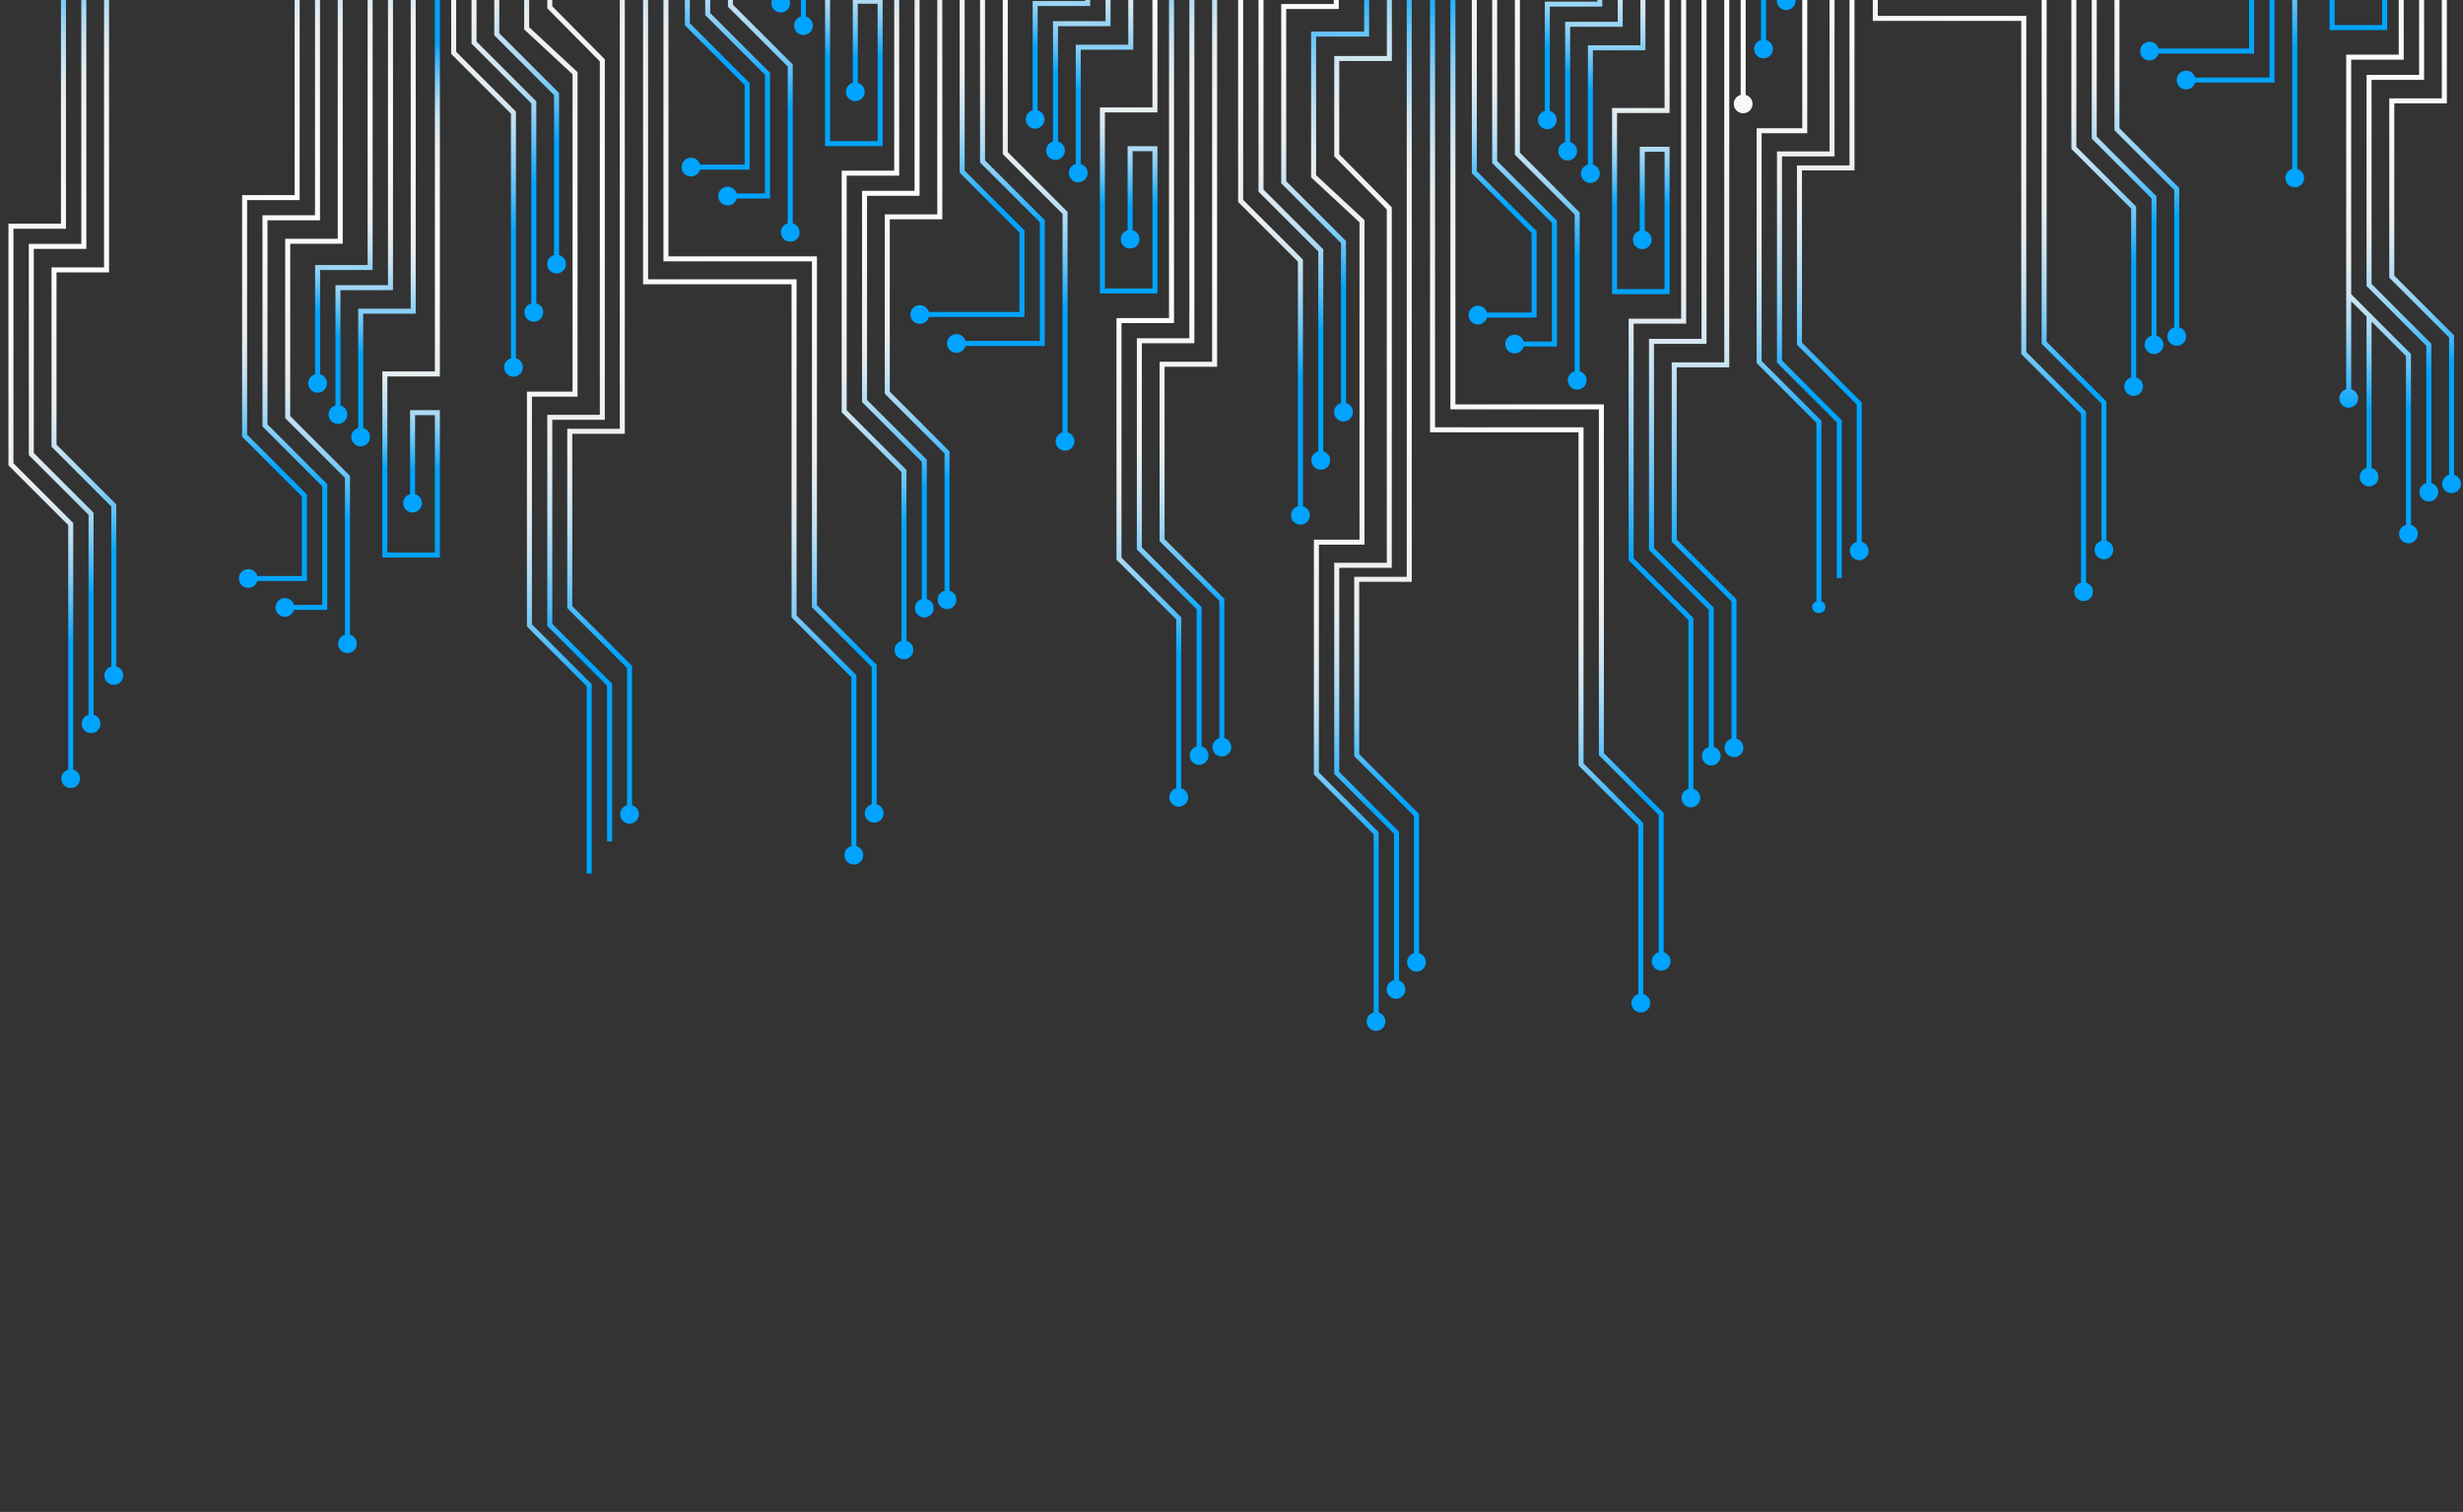 <?xml version="1.0" encoding="utf-8"?>
<!-- Generator: Adobe Illustrator 16.0.0, SVG Export Plug-In . SVG Version: 6.00 Build 0)  -->
<!DOCTYPE svg PUBLIC "-//W3C//DTD SVG 1.1//EN" "http://www.w3.org/Graphics/SVG/1.1/DTD/svg11.dtd">
<svg version="1.1" id="Layer_1" xmlns="http://www.w3.org/2000/svg" xmlns:xlink="http://www.w3.org/1999/xlink" x="0px" y="0px"
	 width="1303px" height="800px" viewBox="0 0 1303 800" enable-background="new 0 0 1303 800" xml:space="preserve">
<rect x="0" y="0" width="1303" height="800" fill="#333333" stroke="none"/>
<g>
	<g>
		<defs>
			<rect id="SVGID_1_" x="0" width="1303" height="800"/>
		</defs>
		<clipPath id="SVGID_2_">
			<use xlink:href="#SVGID_1_"  overflow="visible"/>
		</clipPath>
		<g clip-path="url(#SVGID_2_)">
			
				<radialGradient id="SVGID_3_" cx="-98.037" cy="825.836" r="153.896" gradientTransform="matrix(1 0 0 -1 242.4 920.01)" gradientUnits="userSpaceOnUse">
				<stop  offset="0" style="stop-color:#FFFFFF"/>
				<stop  offset="0.472" style="stop-color:#F0F0F0"/>
				<stop  offset="0.533" style="stop-color:#EBEFF0"/>
				<stop  offset="0.601" style="stop-color:#DEEAF1"/>
				<stop  offset="0.671" style="stop-color:#C8E3F3"/>
				<stop  offset="0.745" style="stop-color:#A9D9F4"/>
				<stop  offset="0.82" style="stop-color:#81CDF7"/>
				<stop  offset="0.896" style="stop-color:#50BDFA"/>
				<stop  offset="0.972" style="stop-color:#17ABFE"/>
				<stop  offset="1" style="stop-color:#00A4FF"/>
			</radialGradient>
			<path fill="url(#SVGID_3_)" d="M162.352,261.605l-31.622-31.622V105.876h27.791v-228.599h-2.642v225.959h-27.792v127.839
				l31.623,31.62v42.086H136.11c-0.583-2.1-2.485-3.649-4.767-3.649c-2.743,0-4.969,2.226-4.969,4.972
				c0,2.736,2.226,4.967,4.969,4.967c2.281,0,4.185-1.555,4.767-3.649h26.242V261.605z"/>
			
				<radialGradient id="SVGID_4_" cx="-86.409" cy="820.887" r="161.154" gradientTransform="matrix(1 0 0 -1 242.4 920.01)" gradientUnits="userSpaceOnUse">
				<stop  offset="0" style="stop-color:#FFFFFF"/>
				<stop  offset="0.472" style="stop-color:#F0F0F0"/>
				<stop  offset="0.533" style="stop-color:#EBEFF0"/>
				<stop  offset="0.601" style="stop-color:#DEEAF1"/>
				<stop  offset="0.671" style="stop-color:#C8E3F3"/>
				<stop  offset="0.745" style="stop-color:#A9D9F4"/>
				<stop  offset="0.82" style="stop-color:#81CDF7"/>
				<stop  offset="0.896" style="stop-color:#50BDFA"/>
				<stop  offset="0.972" style="stop-color:#17ABFE"/>
				<stop  offset="1" style="stop-color:#00A4FF"/>
			</radialGradient>
			<path fill="url(#SVGID_4_)" d="M141.501,116.562h27.791v-244.7h-2.641v242.053h-27.794v111.743l31.622,31.625v62.813h-14.99
				c-0.58-2.1-2.485-3.645-4.77-3.645c-2.743,0-4.969,2.221-4.969,4.962c0,2.746,2.226,4.972,4.969,4.972
				c2.282,0,4.185-1.55,4.768-3.645h17.637v-66.556l-31.622-31.622L141.501,116.562L141.501,116.562z"/>
			
				<radialGradient id="SVGID_5_" cx="-72.563" cy="813.504" r="169.567" gradientTransform="matrix(1 0 0 -1 242.4 920.01)" gradientUnits="userSpaceOnUse">
				<stop  offset="0" style="stop-color:#FFFFFF"/>
				<stop  offset="0.472" style="stop-color:#F0F0F0"/>
				<stop  offset="0.533" style="stop-color:#EBEFF0"/>
				<stop  offset="0.601" style="stop-color:#DEEAF1"/>
				<stop  offset="0.671" style="stop-color:#C8E3F3"/>
				<stop  offset="0.745" style="stop-color:#A9D9F4"/>
				<stop  offset="0.82" style="stop-color:#81CDF7"/>
				<stop  offset="0.896" style="stop-color:#50BDFA"/>
				<stop  offset="0.972" style="stop-color:#17ABFE"/>
				<stop  offset="1" style="stop-color:#00A4FF"/>
			</radialGradient>
			<path fill="url(#SVGID_5_)" d="M185.148,335.823V251.78l-31.625-31.627v-91.159h27.791v-261.542h-2.637v258.899h-27.796v94.902
				l31.623,31.622v82.947c-2.099,0.585-3.647,2.494-3.647,4.775c0,2.736,2.229,4.962,4.97,4.962c2.745,0,4.967-2.226,4.967-4.962
				C188.793,338.316,187.248,336.408,185.148,335.823z"/>
			
				<radialGradient id="SVGID_6_" cx="-62.31" cy="858.984" r="104.464" gradientTransform="matrix(1 0 0 -1 242.4 920.01)" gradientUnits="userSpaceOnUse">
				<stop  offset="0" style="stop-color:#FFFFFF"/>
				<stop  offset="0.472" style="stop-color:#F0F0F0"/>
				<stop  offset="0.533" style="stop-color:#EBEFF0"/>
				<stop  offset="0.601" style="stop-color:#DEEAF1"/>
				<stop  offset="0.671" style="stop-color:#C8E3F3"/>
				<stop  offset="0.745" style="stop-color:#A9D9F4"/>
				<stop  offset="0.82" style="stop-color:#81CDF7"/>
				<stop  offset="0.896" style="stop-color:#50BDFA"/>
				<stop  offset="0.972" style="stop-color:#17ABFE"/>
				<stop  offset="1" style="stop-color:#00A4FF"/>
			</radialGradient>
			<path fill="url(#SVGID_6_)" d="M166.692,198.038c-2.1,0.583-3.644,2.486-3.644,4.767c0,2.744,2.221,4.969,4.967,4.969
				c2.743,0,4.969-2.226,4.969-4.969c0-2.281-1.55-4.184-3.646-4.767v-55.161h27.794v-228.6h-2.644v225.959h-27.796V198.038
				L166.692,198.038z"/>
			
				<radialGradient id="SVGID_7_" cx="-51.539" cy="853.438" r="112.173" gradientTransform="matrix(1 0 0 -1 242.4 920.01)" gradientUnits="userSpaceOnUse">
				<stop  offset="0" style="stop-color:#FFFFFF"/>
				<stop  offset="0.472" style="stop-color:#F0F0F0"/>
				<stop  offset="0.533" style="stop-color:#EBEFF0"/>
				<stop  offset="0.601" style="stop-color:#DEEAF1"/>
				<stop  offset="0.671" style="stop-color:#C8E3F3"/>
				<stop  offset="0.745" style="stop-color:#A9D9F4"/>
				<stop  offset="0.82" style="stop-color:#81CDF7"/>
				<stop  offset="0.896" style="stop-color:#50BDFA"/>
				<stop  offset="0.972" style="stop-color:#17ABFE"/>
				<stop  offset="1" style="stop-color:#00A4FF"/>
			</radialGradient>
			<path fill="url(#SVGID_7_)" d="M177.469,214.555c-2.1,0.581-3.649,2.483-3.649,4.77c0,2.743,2.227,4.967,4.971,4.967
				c2.739,0,4.964-2.224,4.964-4.967c0-2.287-1.547-4.184-3.643-4.77v-60.998h27.791V-91.146h-2.642v242.063h-27.792V214.555z"/>
			
				<radialGradient id="SVGID_8_" cx="-39.515" cy="849.69" r="117.901" gradientTransform="matrix(1 0 0 -1 242.4 920.01)" gradientUnits="userSpaceOnUse">
				<stop  offset="0" style="stop-color:#FFFFFF"/>
				<stop  offset="0.472" style="stop-color:#F0F0F0"/>
				<stop  offset="0.533" style="stop-color:#EBEFF0"/>
				<stop  offset="0.601" style="stop-color:#DEEAF1"/>
				<stop  offset="0.671" style="stop-color:#C8E3F3"/>
				<stop  offset="0.745" style="stop-color:#A9D9F4"/>
				<stop  offset="0.82" style="stop-color:#81CDF7"/>
				<stop  offset="0.896" style="stop-color:#50BDFA"/>
				<stop  offset="0.972" style="stop-color:#17ABFE"/>
				<stop  offset="1" style="stop-color:#00A4FF"/>
			</radialGradient>
			<path fill="url(#SVGID_8_)" d="M192.134,226.447v-60.454h27.793V-95.545h-2.646v258.896h-27.79v63.096
				c-2.099,0.585-3.649,2.486-3.649,4.77c0,2.744,2.229,4.967,4.972,4.967s4.967-2.223,4.967-4.967
				C195.781,228.931,194.231,227.028,192.134,226.447z"/>
			
				<radialGradient id="SVGID_9_" cx="-24.911" cy="784.508" r="113.286" gradientTransform="matrix(1 0 0 -1 242.4 920.01)" gradientUnits="userSpaceOnUse">
				<stop  offset="0" style="stop-color:#FFFFFF"/>
				<stop  offset="0.472" style="stop-color:#F0F0F0"/>
				<stop  offset="0.533" style="stop-color:#EBEFF0"/>
				<stop  offset="0.601" style="stop-color:#DEEAF1"/>
				<stop  offset="0.671" style="stop-color:#C8E3F3"/>
				<stop  offset="0.745" style="stop-color:#A9D9F4"/>
				<stop  offset="0.82" style="stop-color:#81CDF7"/>
				<stop  offset="0.896" style="stop-color:#50BDFA"/>
				<stop  offset="0.972" style="stop-color:#17ABFE"/>
				<stop  offset="1" style="stop-color:#00A4FF"/>
			</radialGradient>
			<path fill="url(#SVGID_9_)" d="M230.063,196.541H202.27v98.448h30.438v-77.965h-15.773v44.44c-2.1,0.575-3.651,2.483-3.651,4.775
				c0,2.736,2.223,4.957,4.972,4.957c2.743,0,4.967-2.221,4.967-4.957c0-2.292-1.547-4.189-3.645-4.775v-41.795h10.485v72.676
				h-25.148v-93.161h27.793V-23.984h-2.646L230.063,196.541L230.063,196.541z"/>
			
				<radialGradient id="SVGID_10_" cx="-218.979" cy="765.312" r="185.955" gradientTransform="matrix(1 0 0 -1 242.4 920.01)" gradientUnits="userSpaceOnUse">
				<stop  offset="0" style="stop-color:#FFFFFF"/>
				<stop  offset="0.472" style="stop-color:#F0F0F0"/>
				<stop  offset="0.533" style="stop-color:#EBEFF0"/>
				<stop  offset="0.601" style="stop-color:#DEEAF1"/>
				<stop  offset="0.671" style="stop-color:#C8E3F3"/>
				<stop  offset="0.745" style="stop-color:#A9D9F4"/>
				<stop  offset="0.82" style="stop-color:#81CDF7"/>
				<stop  offset="0.896" style="stop-color:#50BDFA"/>
				<stop  offset="0.972" style="stop-color:#17ABFE"/>
				<stop  offset="1" style="stop-color:#00A4FF"/>
			</radialGradient>
			<path fill="url(#SVGID_10_)" d="M38.729,407.259V276.728l-31.625-31.62V121.006h27.793v-228.604h-2.642v225.957H4.462v127.844
				l31.625,31.625v129.431c-2.101,0.58-3.649,2.488-3.649,4.771c0,2.742,2.227,4.965,4.973,4.965c2.74,0,4.969-2.223,4.969-4.965
				C42.379,409.736,40.827,407.839,38.729,407.259z"/>
			
				<radialGradient id="SVGID_11_" cx="-208.209" cy="782.557" r="177.615" gradientTransform="matrix(1 0 0 -1 242.4 920.01)" gradientUnits="userSpaceOnUse">
				<stop  offset="0" style="stop-color:#FFFFFF"/>
				<stop  offset="0.472" style="stop-color:#F0F0F0"/>
				<stop  offset="0.533" style="stop-color:#EBEFF0"/>
				<stop  offset="0.601" style="stop-color:#DEEAF1"/>
				<stop  offset="0.671" style="stop-color:#C8E3F3"/>
				<stop  offset="0.745" style="stop-color:#A9D9F4"/>
				<stop  offset="0.82" style="stop-color:#81CDF7"/>
				<stop  offset="0.896" style="stop-color:#50BDFA"/>
				<stop  offset="0.972" style="stop-color:#17ABFE"/>
				<stop  offset="1" style="stop-color:#00A4FF"/>
			</radialGradient>
			<path fill="url(#SVGID_11_)" d="M49.501,378.186V271.312l-31.623-31.623V131.684H45.67v-244.7h-2.644v242.058H15.236V240.78
				l31.622,31.627v105.779c-2.097,0.585-3.648,2.483-3.648,4.77c0,2.746,2.229,4.967,4.972,4.967s4.966-2.221,4.966-4.967
				C53.147,380.669,51.598,378.766,49.501,378.186z"/>
			
				<radialGradient id="SVGID_12_" cx="-196.182" cy="797.531" r="170.163" gradientTransform="matrix(1 0 0 -1 242.4 920.01)" gradientUnits="userSpaceOnUse">
				<stop  offset="0" style="stop-color:#FFFFFF"/>
				<stop  offset="0.472" style="stop-color:#F0F0F0"/>
				<stop  offset="0.533" style="stop-color:#EBEFF0"/>
				<stop  offset="0.601" style="stop-color:#DEEAF1"/>
				<stop  offset="0.671" style="stop-color:#C8E3F3"/>
				<stop  offset="0.745" style="stop-color:#A9D9F4"/>
				<stop  offset="0.82" style="stop-color:#81CDF7"/>
				<stop  offset="0.896" style="stop-color:#50BDFA"/>
				<stop  offset="0.972" style="stop-color:#17ABFE"/>
				<stop  offset="1" style="stop-color:#00A4FF"/>
			</radialGradient>
			<path fill="url(#SVGID_12_)" d="M61.526,352.641V266.91l-31.622-31.627v-91.165h27.791V-117.42h-2.642v258.896H27.262v94.897
				l31.623,31.622v84.646c-2.097,0.58-3.647,2.483-3.647,4.765c0,2.745,2.225,4.971,4.968,4.971c2.74,0,4.969-2.226,4.969-4.971
				C65.173,355.125,63.624,353.227,61.526,352.641z"/>
			
				<radialGradient id="SVGID_13_" cx="156.05" cy="783.131" r="230.369" gradientTransform="matrix(1 0 0 -1 242.4 920.01)" gradientUnits="userSpaceOnUse">
				<stop  offset="0" style="stop-color:#FFFFFF"/>
				<stop  offset="0.472" style="stop-color:#F0F0F0"/>
				<stop  offset="0.533" style="stop-color:#EBEFF0"/>
				<stop  offset="0.601" style="stop-color:#DEEAF1"/>
				<stop  offset="0.671" style="stop-color:#C8E3F3"/>
				<stop  offset="0.745" style="stop-color:#A9D9F4"/>
				<stop  offset="0.82" style="stop-color:#81CDF7"/>
				<stop  offset="0.896" style="stop-color:#50BDFA"/>
				<stop  offset="0.972" style="stop-color:#17ABFE"/>
				<stop  offset="1" style="stop-color:#00A4FF"/>
			</radialGradient>
			<path fill="url(#SVGID_13_)" d="M453.036,447.691v-90.447l-31.625-31.622V147.783h-78.559v-331.448h-2.637v334.088h78.551
				v176.295l31.627,31.627v89.347c-2.097,0.586-3.649,2.482-3.649,4.765c0,2.746,2.229,4.967,4.973,4.967
				c2.74,0,4.967-2.221,4.967-4.967C456.684,450.175,455.134,448.267,453.036,447.691z"/>
			
				<radialGradient id="SVGID_14_" cx="470.874" cy="702.339" r="232.206" gradientTransform="matrix(1 0 0 -1 242.4 920.01)" gradientUnits="userSpaceOnUse">
				<stop  offset="0" style="stop-color:#FFFFFF"/>
				<stop  offset="0.472" style="stop-color:#F0F0F0"/>
				<stop  offset="0.533" style="stop-color:#EBEFF0"/>
				<stop  offset="0.601" style="stop-color:#DEEAF1"/>
				<stop  offset="0.671" style="stop-color:#C8E3F3"/>
				<stop  offset="0.745" style="stop-color:#A9D9F4"/>
				<stop  offset="0.82" style="stop-color:#81CDF7"/>
				<stop  offset="0.896" style="stop-color:#50BDFA"/>
				<stop  offset="0.972" style="stop-color:#17ABFE"/>
				<stop  offset="1" style="stop-color:#00A4FF"/>
			</radialGradient>
			<path fill="url(#SVGID_14_)" d="M729.352,535.76v-95.438l-31.623-31.625V288.19h24.137V116.476l-25.601-23.781V19.368h28.043
				v-119.761c2.1-0.58,3.644-2.486,3.644-4.767c0-2.746-2.221-4.969-4.966-4.969c-2.736,0-4.967,2.224-4.967,4.969
				c0,2.279,1.555,4.182,3.644,4.767V16.718h-28.043v77.125l25.602,23.789V285.55h-24.137v124.237l31.621,31.625v94.307
				c-2.135,0.557-3.715,2.475-3.715,4.785c0,2.746,2.227,4.967,4.961,4.967c2.746,0,4.978-2.221,4.978-4.967
				C732.931,538.242,731.41,536.365,729.352,535.76z"/>
			
				<radialGradient id="SVGID_15_" cx="482.275" cy="732.617" r="241.561" gradientTransform="matrix(1 0 0 -1 242.4 920.01)" gradientUnits="userSpaceOnUse">
				<stop  offset="0" style="stop-color:#FFFFFF"/>
				<stop  offset="0.472" style="stop-color:#F0F0F0"/>
				<stop  offset="0.533" style="stop-color:#EBEFF0"/>
				<stop  offset="0.601" style="stop-color:#DEEAF1"/>
				<stop  offset="0.671" style="stop-color:#C8E3F3"/>
				<stop  offset="0.745" style="stop-color:#A9D9F4"/>
				<stop  offset="0.82" style="stop-color:#81CDF7"/>
				<stop  offset="0.896" style="stop-color:#50BDFA"/>
				<stop  offset="0.972" style="stop-color:#17ABFE"/>
				<stop  offset="1" style="stop-color:#00A4FF"/>
			</radialGradient>
			<path fill="url(#SVGID_15_)" d="M740.133,518.851V440.06L708.5,408.436V300.44h27.791V109.705L708.5,81.626V32.284h27.843
				V-143.97c2.089-0.583,3.644-2.486,3.644-4.771c0-2.741-2.226-4.967-4.967-4.967c-2.746,0-4.972,2.226-4.972,4.967
				c0,2.284,1.55,4.188,3.645,4.771V29.64h-27.837v53.071l27.796,28.079v187.005h-27.796V409.53l31.627,31.63v77.519
				c-2.246,0.476-3.927,2.463-3.927,4.855c0,2.735,2.221,4.957,4.966,4.957c2.736,0,4.972-2.222,4.972-4.957
				C743.494,521.354,742.076,519.526,740.133,518.851z"/>
			
				<radialGradient id="SVGID_16_" cx="166.818" cy="794.195" r="222.676" gradientTransform="matrix(1 0 0 -1 242.4 920.01)" gradientUnits="userSpaceOnUse">
				<stop  offset="0" style="stop-color:#FFFFFF"/>
				<stop  offset="0.472" style="stop-color:#F0F0F0"/>
				<stop  offset="0.533" style="stop-color:#EBEFF0"/>
				<stop  offset="0.601" style="stop-color:#DEEAF1"/>
				<stop  offset="0.671" style="stop-color:#C8E3F3"/>
				<stop  offset="0.745" style="stop-color:#A9D9F4"/>
				<stop  offset="0.82" style="stop-color:#81CDF7"/>
				<stop  offset="0.896" style="stop-color:#50BDFA"/>
				<stop  offset="0.972" style="stop-color:#17ABFE"/>
				<stop  offset="1" style="stop-color:#00A4FF"/>
			</radialGradient>
			<path fill="url(#SVGID_16_)" d="M463.803,425.554v-73.726l-31.617-31.627V135.666H353.63v-319.332h-2.646v321.974h78.554v182.988
				l31.628,31.627v72.63c-2.099,0.575-3.647,2.482-3.647,4.774c0,2.735,2.223,4.967,4.967,4.967c2.746,0,4.966-2.23,4.966-4.967
				C467.451,428.036,465.905,426.129,463.803,425.554z"/>
			
				<radialGradient id="SVGID_17_" cx="221.828" cy="813.406" r="171.822" gradientTransform="matrix(1 0 0 -1 242.4 920.01)" gradientUnits="userSpaceOnUse">
				<stop  offset="0" style="stop-color:#FFFFFF"/>
				<stop  offset="0.472" style="stop-color:#F0F0F0"/>
				<stop  offset="0.533" style="stop-color:#EBEFF0"/>
				<stop  offset="0.601" style="stop-color:#DEEAF1"/>
				<stop  offset="0.671" style="stop-color:#C8E3F3"/>
				<stop  offset="0.745" style="stop-color:#A9D9F4"/>
				<stop  offset="0.82" style="stop-color:#81CDF7"/>
				<stop  offset="0.896" style="stop-color:#50BDFA"/>
				<stop  offset="0.972" style="stop-color:#17ABFE"/>
				<stop  offset="1" style="stop-color:#00A4FF"/>
			</radialGradient>
			<path fill="url(#SVGID_17_)" d="M479.538,339.124v-90.445l-31.625-31.625V92.95h27.792v-228.599h-2.637V90.305h-27.796v127.839
				l31.622,31.625v89.355c-2.097,0.581-3.646,2.478-3.646,4.765c0,2.746,2.227,4.967,4.967,4.967c2.749,0,4.969-2.221,4.969-4.967
				C483.183,341.607,481.638,339.709,479.538,339.124z"/>
			
				<radialGradient id="SVGID_18_" cx="232.601" cy="827.186" r="165.929" gradientTransform="matrix(1 0 0 -1 242.4 920.01)" gradientUnits="userSpaceOnUse">
				<stop  offset="0" style="stop-color:#FFFFFF"/>
				<stop  offset="0.472" style="stop-color:#F0F0F0"/>
				<stop  offset="0.533" style="stop-color:#EBEFF0"/>
				<stop  offset="0.601" style="stop-color:#DEEAF1"/>
				<stop  offset="0.671" style="stop-color:#C8E3F3"/>
				<stop  offset="0.745" style="stop-color:#A9D9F4"/>
				<stop  offset="0.82" style="stop-color:#81CDF7"/>
				<stop  offset="0.896" style="stop-color:#50BDFA"/>
				<stop  offset="0.972" style="stop-color:#17ABFE"/>
				<stop  offset="1" style="stop-color:#00A4FF"/>
			</radialGradient>
			<path fill="url(#SVGID_18_)" d="M490.31,316.986v-73.728l-31.622-31.627V103.627h27.794v-244.695h-2.645v242.056h-27.792v111.738
				l31.625,31.625v72.635c-2.101,0.575-3.646,2.483-3.646,4.77c0,2.741,2.223,4.961,4.964,4.961c2.743,0,4.97-2.221,4.97-4.961
				C493.957,319.469,492.406,317.561,490.31,316.986z"/>
			
				<radialGradient id="SVGID_19_" cx="244.625" cy="831.59" r="165.932" gradientTransform="matrix(1 0 0 -1 242.4 920.01)" gradientUnits="userSpaceOnUse">
				<stop  offset="0" style="stop-color:#FFFFFF"/>
				<stop  offset="0.472" style="stop-color:#F0F0F0"/>
				<stop  offset="0.533" style="stop-color:#EBEFF0"/>
				<stop  offset="0.601" style="stop-color:#DEEAF1"/>
				<stop  offset="0.671" style="stop-color:#C8E3F3"/>
				<stop  offset="0.745" style="stop-color:#A9D9F4"/>
				<stop  offset="0.82" style="stop-color:#81CDF7"/>
				<stop  offset="0.896" style="stop-color:#50BDFA"/>
				<stop  offset="0.972" style="stop-color:#17ABFE"/>
				<stop  offset="1" style="stop-color:#00A4FF"/>
			</radialGradient>
			<path fill="url(#SVGID_19_)" d="M502.334,312.584v-73.733l-31.622-31.622v-91.162h27.794v-261.543h-2.646v258.901H468.07v94.897
				l31.625,31.622v72.641c-2.097,0.575-3.648,2.483-3.648,4.765c0,2.746,2.226,4.967,4.969,4.967c2.741,0,4.966-2.221,4.966-4.967
				C505.982,315.068,504.433,313.165,502.334,312.584z"/>
			
				<radialGradient id="SVGID_20_" cx="136.188" cy="1043.516" r="153.894" gradientTransform="matrix(1 0 0 -1 242.4 920.01)" gradientUnits="userSpaceOnUse">
				<stop  offset="0" style="stop-color:#FFFFFF"/>
				<stop  offset="0.472" style="stop-color:#F0F0F0"/>
				<stop  offset="0.533" style="stop-color:#EBEFF0"/>
				<stop  offset="0.601" style="stop-color:#DEEAF1"/>
				<stop  offset="0.671" style="stop-color:#C8E3F3"/>
				<stop  offset="0.745" style="stop-color:#A9D9F4"/>
				<stop  offset="0.82" style="stop-color:#81CDF7"/>
				<stop  offset="0.896" style="stop-color:#50BDFA"/>
				<stop  offset="0.972" style="stop-color:#17ABFE"/>
				<stop  offset="1" style="stop-color:#00A4FF"/>
			</radialGradient>
			<path fill="url(#SVGID_20_)" d="M365.57,93.389c2.281,0,4.185-1.549,4.766-3.646h26.243V43.929l-31.627-31.627V-111.8h27.796
				v-228.601h-2.642v225.959h-27.792V13.397l31.62,31.625V87.1h-23.6c-0.577-2.097-2.48-3.646-4.765-3.646
				c-2.746,0-4.972,2.223-4.972,4.966C360.598,91.16,362.823,93.389,365.57,93.389z"/>
			
				<radialGradient id="SVGID_21_" cx="147.814" cy="1038.568" r="161.154" gradientTransform="matrix(1 0 0 -1 242.4 920.01)" gradientUnits="userSpaceOnUse">
				<stop  offset="0" style="stop-color:#FFFFFF"/>
				<stop  offset="0.472" style="stop-color:#F0F0F0"/>
				<stop  offset="0.533" style="stop-color:#EBEFF0"/>
				<stop  offset="0.601" style="stop-color:#DEEAF1"/>
				<stop  offset="0.671" style="stop-color:#C8E3F3"/>
				<stop  offset="0.745" style="stop-color:#A9D9F4"/>
				<stop  offset="0.82" style="stop-color:#81CDF7"/>
				<stop  offset="0.896" style="stop-color:#50BDFA"/>
				<stop  offset="0.972" style="stop-color:#17ABFE"/>
				<stop  offset="1" style="stop-color:#00A4FF"/>
			</radialGradient>
			<path fill="url(#SVGID_21_)" d="M373.079,7.979l31.628,31.622v62.813h-14.994c-0.58-2.097-2.486-3.646-4.771-3.646
				c-2.741,0-4.969,2.223-4.969,4.966c0,2.741,2.229,4.969,4.969,4.969c2.281,0,4.188-1.549,4.771-3.646h17.636V38.505
				L375.728,6.883V-101.12h27.792v-244.7h-2.643v242.062h-27.798V7.979z"/>
			
				<radialGradient id="SVGID_22_" cx="161.666" cy="1031.184" r="169.566" gradientTransform="matrix(1 0 0 -1 242.4 920.01)" gradientUnits="userSpaceOnUse">
				<stop  offset="0" style="stop-color:#FFFFFF"/>
				<stop  offset="0.472" style="stop-color:#F0F0F0"/>
				<stop  offset="0.533" style="stop-color:#EBEFF0"/>
				<stop  offset="0.601" style="stop-color:#DEEAF1"/>
				<stop  offset="0.671" style="stop-color:#C8E3F3"/>
				<stop  offset="0.745" style="stop-color:#A9D9F4"/>
				<stop  offset="0.82" style="stop-color:#81CDF7"/>
				<stop  offset="0.896" style="stop-color:#50BDFA"/>
				<stop  offset="0.972" style="stop-color:#17ABFE"/>
				<stop  offset="1" style="stop-color:#00A4FF"/>
			</radialGradient>
			<path fill="url(#SVGID_22_)" d="M385.111,3.567l31.62,31.627v82.955c-2.097,0.581-3.648,2.483-3.648,4.762
				c0,2.746,2.229,4.969,4.972,4.969c2.746,0,4.969-2.223,4.969-4.969c0-2.284-1.55-4.182-3.647-4.762V34.102L387.747,2.479v-91.162
				h27.794v-261.544h-2.64v258.899H385.11L385.111,3.567L385.111,3.567z"/>
			
				<radialGradient id="SVGID_23_" cx="171.915" cy="1076.664" r="104.465" gradientTransform="matrix(1 0 0 -1 242.4 920.01)" gradientUnits="userSpaceOnUse">
				<stop  offset="0" style="stop-color:#FFFFFF"/>
				<stop  offset="0.472" style="stop-color:#F0F0F0"/>
				<stop  offset="0.533" style="stop-color:#EBEFF0"/>
				<stop  offset="0.601" style="stop-color:#DEEAF1"/>
				<stop  offset="0.671" style="stop-color:#C8E3F3"/>
				<stop  offset="0.745" style="stop-color:#A9D9F4"/>
				<stop  offset="0.82" style="stop-color:#81CDF7"/>
				<stop  offset="0.896" style="stop-color:#50BDFA"/>
				<stop  offset="0.972" style="stop-color:#17ABFE"/>
				<stop  offset="1" style="stop-color:#00A4FF"/>
			</radialGradient>
			<path fill="url(#SVGID_23_)" d="M400.919-19.641c-2.101,0.583-3.645,2.486-3.645,4.765c0,2.743,2.221,4.972,4.969,4.972
				c2.738,0,4.966-2.229,4.966-4.972c0-2.281-1.549-4.184-3.646-4.765v-55.164h27.791v-228.599h-2.646v225.959h-27.791
				L400.919-19.641L400.919-19.641z"/>
			
				<radialGradient id="SVGID_24_" cx="182.688" cy="1071.115" r="112.17" gradientTransform="matrix(1 0 0 -1 242.4 920.01)" gradientUnits="userSpaceOnUse">
				<stop  offset="0" style="stop-color:#FFFFFF"/>
				<stop  offset="0.472" style="stop-color:#F0F0F0"/>
				<stop  offset="0.533" style="stop-color:#EBEFF0"/>
				<stop  offset="0.601" style="stop-color:#DEEAF1"/>
				<stop  offset="0.671" style="stop-color:#C8E3F3"/>
				<stop  offset="0.745" style="stop-color:#A9D9F4"/>
				<stop  offset="0.82" style="stop-color:#81CDF7"/>
				<stop  offset="0.896" style="stop-color:#50BDFA"/>
				<stop  offset="0.972" style="stop-color:#17ABFE"/>
				<stop  offset="1" style="stop-color:#00A4FF"/>
			</radialGradient>
			<path fill="url(#SVGID_24_)" d="M411.693-3.124c-2.097,0.581-3.646,2.481-3.646,4.765c0,2.743,2.226,4.969,4.967,4.969
				c2.743,0,4.969-2.226,4.969-4.969c0-2.284-1.55-4.185-3.647-4.765v-60.999h27.795V-308.82h-2.644v242.056h-27.793V-3.124z"/>
			
				<radialGradient id="SVGID_25_" cx="194.713" cy="1067.373" r="117.903" gradientTransform="matrix(1 0 0 -1 242.4 920.01)" gradientUnits="userSpaceOnUse">
				<stop  offset="0" style="stop-color:#FFFFFF"/>
				<stop  offset="0.472" style="stop-color:#F0F0F0"/>
				<stop  offset="0.533" style="stop-color:#EBEFF0"/>
				<stop  offset="0.601" style="stop-color:#DEEAF1"/>
				<stop  offset="0.671" style="stop-color:#C8E3F3"/>
				<stop  offset="0.745" style="stop-color:#A9D9F4"/>
				<stop  offset="0.82" style="stop-color:#81CDF7"/>
				<stop  offset="0.896" style="stop-color:#50BDFA"/>
				<stop  offset="0.972" style="stop-color:#17ABFE"/>
				<stop  offset="1" style="stop-color:#00A4FF"/>
			</radialGradient>
			<path fill="url(#SVGID_25_)" d="M423.716,8.769c-2.098,0.585-3.647,2.486-3.647,4.77c0,2.743,2.229,4.964,4.973,4.964
				c2.74,0,4.969-2.221,4.969-4.964c0-2.287-1.555-4.189-3.652-4.77v-60.454h27.799v-261.546h-2.645v258.904h-27.796V8.769
				L423.716,8.769z"/>
			
				<radialGradient id="SVGID_26_" cx="209.315" cy="1002.188" r="113.286" gradientTransform="matrix(1 0 0 -1 242.4 920.01)" gradientUnits="userSpaceOnUse">
				<stop  offset="0" style="stop-color:#FFFFFF"/>
				<stop  offset="0.472" style="stop-color:#F0F0F0"/>
				<stop  offset="0.533" style="stop-color:#EBEFF0"/>
				<stop  offset="0.601" style="stop-color:#DEEAF1"/>
				<stop  offset="0.671" style="stop-color:#C8E3F3"/>
				<stop  offset="0.745" style="stop-color:#A9D9F4"/>
				<stop  offset="0.82" style="stop-color:#81CDF7"/>
				<stop  offset="0.896" style="stop-color:#50BDFA"/>
				<stop  offset="0.972" style="stop-color:#17ABFE"/>
				<stop  offset="1" style="stop-color:#00A4FF"/>
			</radialGradient>
			<path fill="url(#SVGID_26_)" d="M436.496,77.308h30.437V-0.655h-15.771v44.443c-2.1,0.581-3.648,2.481-3.648,4.765
				c0,2.743,2.226,4.967,4.966,4.967c2.744,0,4.969-2.224,4.969-4.967c0-2.279-1.549-4.182-3.646-4.765V1.984h10.485v72.678h-25.146
				v-93.158h27.792v-223.168h-2.645v220.526h-27.791v98.446H436.496z"/>
			
				<radialGradient id="SVGID_27_" cx="52.764" cy="783.129" r="230.38" gradientTransform="matrix(1 0 0 -1 242.4 920.01)" gradientUnits="userSpaceOnUse">
				<stop  offset="0" style="stop-color:#FFFFFF"/>
				<stop  offset="0.472" style="stop-color:#F0F0F0"/>
				<stop  offset="0.533" style="stop-color:#EBEFF0"/>
				<stop  offset="0.601" style="stop-color:#DEEAF1"/>
				<stop  offset="0.671" style="stop-color:#C8E3F3"/>
				<stop  offset="0.745" style="stop-color:#A9D9F4"/>
				<stop  offset="0.82" style="stop-color:#81CDF7"/>
				<stop  offset="0.896" style="stop-color:#50BDFA"/>
				<stop  offset="0.972" style="stop-color:#17ABFE"/>
				<stop  offset="1" style="stop-color:#00A4FF"/>
			</radialGradient>
			<path fill="url(#SVGID_27_)" d="M281.406,209.887h24.136V38.175l-25.599-23.791v-73.327h28.043v-119.756
				c2.097-0.585,3.647-2.488,3.647-4.774c0-2.741-2.225-4.962-4.967-4.962c-2.743,0-4.968,2.221-4.968,4.962
				c0,2.284,1.547,4.189,3.645,4.774v117.116H277.3V15.54l25.598,23.781v167.921h-24.134v124.246l31.617,31.622v99.088h2.646
				V362.014l-31.623-31.622L281.406,209.887L281.406,209.887z"/>
			
				<radialGradient id="SVGID_28_" cx="64.267" cy="813.406" r="239.743" gradientTransform="matrix(1 0 0 -1 242.4 920.01)" gradientUnits="userSpaceOnUse">
				<stop  offset="0" style="stop-color:#FFFFFF"/>
				<stop  offset="0.472" style="stop-color:#F0F0F0"/>
				<stop  offset="0.533" style="stop-color:#EBEFF0"/>
				<stop  offset="0.601" style="stop-color:#DEEAF1"/>
				<stop  offset="0.671" style="stop-color:#C8E3F3"/>
				<stop  offset="0.745" style="stop-color:#A9D9F4"/>
				<stop  offset="0.82" style="stop-color:#81CDF7"/>
				<stop  offset="0.896" style="stop-color:#50BDFA"/>
				<stop  offset="0.972" style="stop-color:#17ABFE"/>
				<stop  offset="1" style="stop-color:#00A4FF"/>
			</radialGradient>
			<path fill="url(#SVGID_28_)" d="M292.177,222.126h27.794V31.394L292.177,3.32v-49.341h27.836v-176.255
				c2.098-0.583,3.646-2.485,3.646-4.767c0-2.746-2.226-4.969-4.969-4.969c-2.746,0-4.967,2.224-4.967,4.969
				c0,2.284,1.547,4.187,3.646,4.767v173.61h-27.835V4.4l27.79,28.082v187.003h-27.79V331.22l31.621,31.626v82.372h2.643v-83.467
				l-31.622-31.622V222.126z"/>
			
				<radialGradient id="SVGID_29_" cx="76.652" cy="793.943" r="219.423" gradientTransform="matrix(1 0 0 -1 242.4 920.01)" gradientUnits="userSpaceOnUse">
				<stop  offset="0" style="stop-color:#FFFFFF"/>
				<stop  offset="0.472" style="stop-color:#F0F0F0"/>
				<stop  offset="0.533" style="stop-color:#EBEFF0"/>
				<stop  offset="0.601" style="stop-color:#DEEAF1"/>
				<stop  offset="0.671" style="stop-color:#C8E3F3"/>
				<stop  offset="0.745" style="stop-color:#A9D9F4"/>
				<stop  offset="0.82" style="stop-color:#81CDF7"/>
				<stop  offset="0.896" style="stop-color:#50BDFA"/>
				<stop  offset="0.972" style="stop-color:#17ABFE"/>
				<stop  offset="1" style="stop-color:#00A4FF"/>
			</radialGradient>
			<path fill="url(#SVGID_29_)" d="M334.361,426.058v-73.725l-31.623-31.622v-91.162h27.792v-413.214h-2.643v410.569h-27.791v94.897
				l31.622,31.627v72.628c-2.098,0.586-3.646,2.483-3.646,4.775c0,2.746,2.224,4.967,4.968,4.967c2.747,0,4.969-2.221,4.969-4.967
				C338.008,428.541,336.461,426.645,334.361,426.058z"/>
			
				<radialGradient id="SVGID_30_" cx="15.245" cy="982.99" r="185.956" gradientTransform="matrix(1 0 0 -1 242.4 920.01)" gradientUnits="userSpaceOnUse">
				<stop  offset="0" style="stop-color:#FFFFFF"/>
				<stop  offset="0.472" style="stop-color:#F0F0F0"/>
				<stop  offset="0.533" style="stop-color:#EBEFF0"/>
				<stop  offset="0.601" style="stop-color:#DEEAF1"/>
				<stop  offset="0.671" style="stop-color:#C8E3F3"/>
				<stop  offset="0.745" style="stop-color:#A9D9F4"/>
				<stop  offset="0.82" style="stop-color:#81CDF7"/>
				<stop  offset="0.896" style="stop-color:#50BDFA"/>
				<stop  offset="0.972" style="stop-color:#17ABFE"/>
				<stop  offset="1" style="stop-color:#00A4FF"/>
			</radialGradient>
			<path fill="url(#SVGID_30_)" d="M272.957,189.578V59.054l-31.625-31.625V-96.673h27.792v-228.604h-2.638v225.961h-27.796V28.519
				l31.622,31.627v129.432c-2.1,0.585-3.646,2.488-3.646,4.77c0,2.743,2.223,4.969,4.969,4.969c2.743,0,4.964-2.226,4.964-4.969
				C276.598,192.069,275.051,190.164,272.957,189.578z"/>
			
				<radialGradient id="SVGID_31_" cx="26.018" cy="1000.234" r="177.615" gradientTransform="matrix(1 0 0 -1 242.4 920.01)" gradientUnits="userSpaceOnUse">
				<stop  offset="0" style="stop-color:#FFFFFF"/>
				<stop  offset="0.472" style="stop-color:#F0F0F0"/>
				<stop  offset="0.533" style="stop-color:#EBEFF0"/>
				<stop  offset="0.601" style="stop-color:#DEEAF1"/>
				<stop  offset="0.671" style="stop-color:#C8E3F3"/>
				<stop  offset="0.745" style="stop-color:#A9D9F4"/>
				<stop  offset="0.82" style="stop-color:#81CDF7"/>
				<stop  offset="0.896" style="stop-color:#50BDFA"/>
				<stop  offset="0.972" style="stop-color:#17ABFE"/>
				<stop  offset="1" style="stop-color:#00A4FF"/>
			</radialGradient>
			<path fill="url(#SVGID_31_)" d="M277.438,165.274c0,2.746,2.227,4.969,4.969,4.969c2.741,0,4.97-2.223,4.97-4.969
				c0-2.281-1.553-4.189-3.652-4.77V53.633l-31.622-31.625V-85.995h27.793v-244.698h-2.642v242.056H249.46V23.101l31.625,31.625
				v105.779C278.988,161.09,277.438,162.996,277.438,165.274z"/>
			
				<radialGradient id="SVGID_32_" cx="38.044" cy="1015.212" r="170.162" gradientTransform="matrix(1 0 0 -1 242.4 920.01)" gradientUnits="userSpaceOnUse">
				<stop  offset="0" style="stop-color:#FFFFFF"/>
				<stop  offset="0.472" style="stop-color:#F0F0F0"/>
				<stop  offset="0.533" style="stop-color:#EBEFF0"/>
				<stop  offset="0.601" style="stop-color:#DEEAF1"/>
				<stop  offset="0.671" style="stop-color:#C8E3F3"/>
				<stop  offset="0.745" style="stop-color:#A9D9F4"/>
				<stop  offset="0.82" style="stop-color:#81CDF7"/>
				<stop  offset="0.896" style="stop-color:#50BDFA"/>
				<stop  offset="0.972" style="stop-color:#17ABFE"/>
				<stop  offset="1" style="stop-color:#00A4FF"/>
			</radialGradient>
			<path fill="url(#SVGID_32_)" d="M261.489,18.699l31.622,31.622v84.641c-2.097,0.581-3.648,2.483-3.648,4.765
				c0,2.746,2.228,4.969,4.966,4.969c2.744,0,4.972-2.224,4.972-4.969c0-2.282-1.552-4.182-3.646-4.765V49.226l-31.625-31.627
				v-91.152h27.796v-261.546h-2.646V-76.2h-27.791V18.699z"/>
			
				<radialGradient id="SVGID_33_" cx="367.211" cy="769.494" r="195.861" gradientTransform="matrix(1 0 0 -1 242.4 920.01)" gradientUnits="userSpaceOnUse">
				<stop  offset="0" style="stop-color:#FFFFFF"/>
				<stop  offset="0.472" style="stop-color:#F0F0F0"/>
				<stop  offset="0.533" style="stop-color:#EBEFF0"/>
				<stop  offset="0.601" style="stop-color:#DEEAF1"/>
				<stop  offset="0.671" style="stop-color:#C8E3F3"/>
				<stop  offset="0.745" style="stop-color:#A9D9F4"/>
				<stop  offset="0.82" style="stop-color:#81CDF7"/>
				<stop  offset="0.896" style="stop-color:#50BDFA"/>
				<stop  offset="0.972" style="stop-color:#17ABFE"/>
				<stop  offset="1" style="stop-color:#00A4FF"/>
			</radialGradient>
			<path fill="url(#SVGID_33_)" d="M624.92,417.114v-90.442L593.3,295.05V170.943h27.792v-296.767h-2.644v294.12h-27.791V296.14
				l31.62,31.627v89.347c-2.1,0.575-3.646,2.483-3.646,4.765c0,2.746,2.221,4.978,4.969,4.978c2.744,0,4.964-2.23,4.964-4.978
				C628.564,419.598,627.02,417.699,624.92,417.114z"/>
			
				<radialGradient id="SVGID_34_" cx="377.985" cy="783.275" r="189.962" gradientTransform="matrix(1 0 0 -1 242.4 920.01)" gradientUnits="userSpaceOnUse">
				<stop  offset="0" style="stop-color:#FFFFFF"/>
				<stop  offset="0.472" style="stop-color:#F0F0F0"/>
				<stop  offset="0.533" style="stop-color:#EBEFF0"/>
				<stop  offset="0.601" style="stop-color:#DEEAF1"/>
				<stop  offset="0.671" style="stop-color:#C8E3F3"/>
				<stop  offset="0.745" style="stop-color:#A9D9F4"/>
				<stop  offset="0.82" style="stop-color:#81CDF7"/>
				<stop  offset="0.896" style="stop-color:#50BDFA"/>
				<stop  offset="0.972" style="stop-color:#17ABFE"/>
				<stop  offset="1" style="stop-color:#00A4FF"/>
			</radialGradient>
			<path fill="url(#SVGID_34_)" d="M635.694,394.979v-73.728l-31.622-31.627V181.621h27.791v-312.863h-2.642v310.226h-27.792
				v111.741l31.623,31.622v72.632c-2.098,0.58-3.647,2.483-3.647,4.765c0,2.746,2.227,4.967,4.967,4.967
				c2.741,0,4.97-2.221,4.97-4.967C639.341,397.462,637.791,395.559,635.694,394.979z"/>
			
				<radialGradient id="SVGID_35_" cx="390.01" cy="787.681" r="189.964" gradientTransform="matrix(1 0 0 -1 242.4 920.01)" gradientUnits="userSpaceOnUse">
				<stop  offset="0" style="stop-color:#FFFFFF"/>
				<stop  offset="0.472" style="stop-color:#F0F0F0"/>
				<stop  offset="0.533" style="stop-color:#EBEFF0"/>
				<stop  offset="0.601" style="stop-color:#DEEAF1"/>
				<stop  offset="0.671" style="stop-color:#C8E3F3"/>
				<stop  offset="0.745" style="stop-color:#A9D9F4"/>
				<stop  offset="0.82" style="stop-color:#81CDF7"/>
				<stop  offset="0.896" style="stop-color:#50BDFA"/>
				<stop  offset="0.972" style="stop-color:#17ABFE"/>
				<stop  offset="1" style="stop-color:#00A4FF"/>
			</radialGradient>
			<path fill="url(#SVGID_35_)" d="M647.714,390.572v-73.729l-31.617-31.627v-91.16h27.792V-135.65h-2.646v327.065h-27.791v94.902
				l31.625,31.623v72.632c-2.097,0.585-3.646,2.489-3.646,4.77c0,2.746,2.223,4.967,4.966,4.967c2.741,0,4.969-2.221,4.969-4.967
				C651.365,393.061,649.814,391.152,647.714,390.572z"/>
			
				<radialGradient id="SVGID_36_" cx="269.398" cy="965.524" r="154.843" gradientTransform="matrix(1 0 0 -1 242.4 920.01)" gradientUnits="userSpaceOnUse">
				<stop  offset="0" style="stop-color:#FFFFFF"/>
				<stop  offset="0.472" style="stop-color:#F0F0F0"/>
				<stop  offset="0.533" style="stop-color:#EBEFF0"/>
				<stop  offset="0.601" style="stop-color:#DEEAF1"/>
				<stop  offset="0.671" style="stop-color:#C8E3F3"/>
				<stop  offset="0.745" style="stop-color:#A9D9F4"/>
				<stop  offset="0.82" style="stop-color:#81CDF7"/>
				<stop  offset="0.896" style="stop-color:#50BDFA"/>
				<stop  offset="0.972" style="stop-color:#17ABFE"/>
				<stop  offset="1" style="stop-color:#00A4FF"/>
			</radialGradient>
			<path fill="url(#SVGID_36_)" d="M539.318,165.093h-47.939c-0.583-2.097-2.489-3.649-4.772-3.649
				c-2.746,0-4.969,2.226-4.969,4.967c0,2.749,2.224,4.969,4.969,4.969c2.281,0,4.188-1.544,4.772-3.644h50.581V121.92
				l-31.623-31.625V-33.81h27.796v-228.599h-2.646v225.957h-27.793V91.393l31.625,31.622L539.318,165.093L539.318,165.093z"/>
			
				<radialGradient id="SVGID_37_" cx="284.474" cy="960.576" r="161.734" gradientTransform="matrix(1 0 0 -1 242.4 920.01)" gradientUnits="userSpaceOnUse">
				<stop  offset="0" style="stop-color:#FFFFFF"/>
				<stop  offset="0.472" style="stop-color:#F0F0F0"/>
				<stop  offset="0.533" style="stop-color:#EBEFF0"/>
				<stop  offset="0.601" style="stop-color:#DEEAF1"/>
				<stop  offset="0.671" style="stop-color:#C8E3F3"/>
				<stop  offset="0.745" style="stop-color:#A9D9F4"/>
				<stop  offset="0.82" style="stop-color:#81CDF7"/>
				<stop  offset="0.896" style="stop-color:#50BDFA"/>
				<stop  offset="0.972" style="stop-color:#17ABFE"/>
				<stop  offset="1" style="stop-color:#00A4FF"/>
			</radialGradient>
			<path fill="url(#SVGID_37_)" d="M521.109-23.124h27.796v-244.703h-2.646v242.058h-27.792V85.969l31.623,31.622v62.813h-39.341
				c-0.58-2.097-2.482-3.642-4.768-3.642c-2.743,0-4.966,2.221-4.966,4.967c0,2.741,2.223,4.966,4.966,4.966
				c2.284,0,4.189-1.552,4.768-3.649h41.984V116.5l-31.625-31.625L521.109-23.124L521.109-23.124z"/>
			
				<radialGradient id="SVGID_38_" cx="307.05" cy="936.879" r="181.069" gradientTransform="matrix(1 0 0 -1 242.4 920.01)" gradientUnits="userSpaceOnUse">
				<stop  offset="0" style="stop-color:#FFFFFF"/>
				<stop  offset="0.472" style="stop-color:#F0F0F0"/>
				<stop  offset="0.533" style="stop-color:#EBEFF0"/>
				<stop  offset="0.601" style="stop-color:#DEEAF1"/>
				<stop  offset="0.671" style="stop-color:#C8E3F3"/>
				<stop  offset="0.745" style="stop-color:#A9D9F4"/>
				<stop  offset="0.82" style="stop-color:#81CDF7"/>
				<stop  offset="0.896" style="stop-color:#50BDFA"/>
				<stop  offset="0.972" style="stop-color:#17ABFE"/>
				<stop  offset="1" style="stop-color:#00A4FF"/>
			</radialGradient>
			<path fill="url(#SVGID_38_)" d="M564.76,228.767V112.095l-31.625-31.623V-10.69h27.792v-261.546h-2.638v258.901h-27.794v94.897
				l31.62,31.623v115.582c-2.097,0.58-3.646,2.478-3.646,4.76c0,2.748,2.224,4.972,4.967,4.972c2.746,0,4.969-2.224,4.969-4.972
				C568.404,231.25,566.857,229.347,564.76,228.767z"/>
			
				<radialGradient id="SVGID_39_" cx="317.301" cy="998.67" r="104.464" gradientTransform="matrix(1 0 0 -1 242.4 920.01)" gradientUnits="userSpaceOnUse">
				<stop  offset="0" style="stop-color:#FFFFFF"/>
				<stop  offset="0.472" style="stop-color:#F0F0F0"/>
				<stop  offset="0.533" style="stop-color:#EBEFF0"/>
				<stop  offset="0.601" style="stop-color:#DEEAF1"/>
				<stop  offset="0.671" style="stop-color:#C8E3F3"/>
				<stop  offset="0.745" style="stop-color:#A9D9F4"/>
				<stop  offset="0.82" style="stop-color:#81CDF7"/>
				<stop  offset="0.896" style="stop-color:#50BDFA"/>
				<stop  offset="0.972" style="stop-color:#17ABFE"/>
				<stop  offset="1" style="stop-color:#00A4FF"/>
			</radialGradient>
			<path fill="url(#SVGID_39_)" d="M546.304,58.352c-2.097,0.583-3.643,2.481-3.643,4.765c0,2.743,2.219,4.972,4.964,4.972
				c2.743,0,4.968-2.229,4.968-4.972c0-2.284-1.55-4.187-3.647-4.765V3.191h27.796v-228.599h-2.645V0.551h-27.794L546.304,58.352
				L546.304,58.352z"/>
			
				<radialGradient id="SVGID_40_" cx="328.069" cy="993.121" r="112.171" gradientTransform="matrix(1 0 0 -1 242.4 920.01)" gradientUnits="userSpaceOnUse">
				<stop  offset="0" style="stop-color:#FFFFFF"/>
				<stop  offset="0.472" style="stop-color:#F0F0F0"/>
				<stop  offset="0.533" style="stop-color:#EBEFF0"/>
				<stop  offset="0.601" style="stop-color:#DEEAF1"/>
				<stop  offset="0.671" style="stop-color:#C8E3F3"/>
				<stop  offset="0.745" style="stop-color:#A9D9F4"/>
				<stop  offset="0.82" style="stop-color:#81CDF7"/>
				<stop  offset="0.896" style="stop-color:#50BDFA"/>
				<stop  offset="0.972" style="stop-color:#17ABFE"/>
				<stop  offset="1" style="stop-color:#00A4FF"/>
			</radialGradient>
			<path fill="url(#SVGID_40_)" d="M557.074,74.87c-2.097,0.581-3.646,2.481-3.646,4.765c0,2.748,2.226,4.969,4.967,4.969
				c2.746,0,4.969-2.221,4.969-4.969c0-2.284-1.547-4.185-3.646-4.765V13.871h27.791v-244.698h-2.641V11.227h-27.794V74.87z"/>
			
				<radialGradient id="SVGID_41_" cx="340.098" cy="989.379" r="117.901" gradientTransform="matrix(1 0 0 -1 242.4 920.01)" gradientUnits="userSpaceOnUse">
				<stop  offset="0" style="stop-color:#FFFFFF"/>
				<stop  offset="0.472" style="stop-color:#F0F0F0"/>
				<stop  offset="0.533" style="stop-color:#EBEFF0"/>
				<stop  offset="0.601" style="stop-color:#DEEAF1"/>
				<stop  offset="0.671" style="stop-color:#C8E3F3"/>
				<stop  offset="0.745" style="stop-color:#A9D9F4"/>
				<stop  offset="0.82" style="stop-color:#81CDF7"/>
				<stop  offset="0.896" style="stop-color:#50BDFA"/>
				<stop  offset="0.972" style="stop-color:#17ABFE"/>
				<stop  offset="1" style="stop-color:#00A4FF"/>
			</radialGradient>
			<path fill="url(#SVGID_41_)" d="M571.74,86.762V26.306h27.802v-261.539h-2.646V23.664h-27.794v63.098
				c-2.1,0.58-3.647,2.483-3.647,4.77c0,2.741,2.225,4.962,4.965,4.962c2.749,0,4.969-2.221,4.969-4.962
				C575.39,89.245,573.84,87.342,571.74,86.762z"/>
			
				<radialGradient id="SVGID_42_" cx="354.698" cy="924.195" r="113.285" gradientTransform="matrix(1 0 0 -1 242.4 920.01)" gradientUnits="userSpaceOnUse">
				<stop  offset="0" style="stop-color:#FFFFFF"/>
				<stop  offset="0.472" style="stop-color:#F0F0F0"/>
				<stop  offset="0.533" style="stop-color:#EBEFF0"/>
				<stop  offset="0.601" style="stop-color:#DEEAF1"/>
				<stop  offset="0.671" style="stop-color:#C8E3F3"/>
				<stop  offset="0.745" style="stop-color:#A9D9F4"/>
				<stop  offset="0.82" style="stop-color:#81CDF7"/>
				<stop  offset="0.896" style="stop-color:#50BDFA"/>
				<stop  offset="0.972" style="stop-color:#17ABFE"/>
				<stop  offset="1" style="stop-color:#00A4FF"/>
			</radialGradient>
			<path fill="url(#SVGID_42_)" d="M612.314,77.335h-15.772v44.443c-2.098,0.581-3.647,2.483-3.647,4.767
				c0,2.744,2.226,4.969,4.967,4.969c2.743,0,4.969-2.226,4.969-4.969c0-2.279-1.55-4.184-3.646-4.767v-41.8h10.489v72.678h-25.149
				V59.5h27.792v-223.17h-2.643V56.855h-27.791V155.3h30.434L612.314,77.335L612.314,77.335z"/>
			
				<radialGradient id="SVGID_43_" cx="572.373" cy="704.825" r="230.37" gradientTransform="matrix(1 0 0 -1 242.4 920.01)" gradientUnits="userSpaceOnUse">
				<stop  offset="0" style="stop-color:#FFFFFF"/>
				<stop  offset="0.472" style="stop-color:#F0F0F0"/>
				<stop  offset="0.533" style="stop-color:#EBEFF0"/>
				<stop  offset="0.601" style="stop-color:#DEEAF1"/>
				<stop  offset="0.671" style="stop-color:#C8E3F3"/>
				<stop  offset="0.745" style="stop-color:#A9D9F4"/>
				<stop  offset="0.82" style="stop-color:#81CDF7"/>
				<stop  offset="0.896" style="stop-color:#50BDFA"/>
				<stop  offset="0.972" style="stop-color:#17ABFE"/>
				<stop  offset="1" style="stop-color:#00A4FF"/>
			</radialGradient>
			<path fill="url(#SVGID_43_)" d="M869.359,525.997v-90.439l-31.617-31.624V226.089h-78.563v-331.451h-2.641v334.093h78.555
				v176.292l31.627,31.625v89.35c-2.101,0.586-3.649,2.474-3.649,4.766c0,2.745,2.227,4.967,4.972,4.967
				c2.741,0,4.967-2.222,4.967-4.967C873.008,528.471,871.457,526.573,869.359,525.997z"/>
			
				<radialGradient id="SVGID_44_" cx="583.142" cy="715.892" r="222.677" gradientTransform="matrix(1 0 0 -1 242.4 920.01)" gradientUnits="userSpaceOnUse">
				<stop  offset="0" style="stop-color:#FFFFFF"/>
				<stop  offset="0.472" style="stop-color:#F0F0F0"/>
				<stop  offset="0.533" style="stop-color:#EBEFF0"/>
				<stop  offset="0.601" style="stop-color:#DEEAF1"/>
				<stop  offset="0.671" style="stop-color:#C8E3F3"/>
				<stop  offset="0.745" style="stop-color:#A9D9F4"/>
				<stop  offset="0.82" style="stop-color:#81CDF7"/>
				<stop  offset="0.896" style="stop-color:#50BDFA"/>
				<stop  offset="0.972" style="stop-color:#17ABFE"/>
				<stop  offset="1" style="stop-color:#00A4FF"/>
			</radialGradient>
			<path fill="url(#SVGID_44_)" d="M880.135,503.859v-73.724l-31.627-31.625v-184.54h-78.56v-319.334h-2.64v321.978h78.554v182.987
				l31.632,31.625v72.634c-2.104,0.586-3.653,2.482-3.653,4.774c0,2.735,2.23,4.966,4.967,4.966c2.751,0,4.967-2.229,4.967-4.966
				C883.774,506.343,882.229,504.445,880.135,503.859z"/>
			
				<radialGradient id="SVGID_45_" cx="552.51" cy="965.209" r="153.894" gradientTransform="matrix(1 0 0 -1 242.4 920.01)" gradientUnits="userSpaceOnUse">
				<stop  offset="0" style="stop-color:#FFFFFF"/>
				<stop  offset="0.472" style="stop-color:#F0F0F0"/>
				<stop  offset="0.533" style="stop-color:#EBEFF0"/>
				<stop  offset="0.601" style="stop-color:#DEEAF1"/>
				<stop  offset="0.671" style="stop-color:#C8E3F3"/>
				<stop  offset="0.745" style="stop-color:#A9D9F4"/>
				<stop  offset="0.82" style="stop-color:#81CDF7"/>
				<stop  offset="0.896" style="stop-color:#50BDFA"/>
				<stop  offset="0.972" style="stop-color:#17ABFE"/>
				<stop  offset="1" style="stop-color:#00A4FF"/>
			</radialGradient>
			<path fill="url(#SVGID_45_)" d="M781.896,171.695c2.281,0,4.185-1.549,4.765-3.646h26.242v-45.813L781.28,90.608V-33.497h27.792
				v-228.596h-2.645v225.957H778.64V91.703l31.618,31.622v42.081h-23.599c-0.581-2.097-2.482-3.646-4.765-3.646
				c-2.751,0-4.977,2.226-4.977,4.969C776.919,169.466,779.145,171.695,781.896,171.695z"/>
			
				<radialGradient id="SVGID_46_" cx="564.142" cy="960.26" r="161.152" gradientTransform="matrix(1 0 0 -1 242.4 920.01)" gradientUnits="userSpaceOnUse">
				<stop  offset="0" style="stop-color:#FFFFFF"/>
				<stop  offset="0.472" style="stop-color:#F0F0F0"/>
				<stop  offset="0.533" style="stop-color:#EBEFF0"/>
				<stop  offset="0.601" style="stop-color:#DEEAF1"/>
				<stop  offset="0.671" style="stop-color:#C8E3F3"/>
				<stop  offset="0.745" style="stop-color:#A9D9F4"/>
				<stop  offset="0.82" style="stop-color:#81CDF7"/>
				<stop  offset="0.896" style="stop-color:#50BDFA"/>
				<stop  offset="0.972" style="stop-color:#17ABFE"/>
				<stop  offset="1" style="stop-color:#00A4FF"/>
			</radialGradient>
			<path fill="url(#SVGID_46_)" d="M789.411,86.285l31.617,31.625v62.811h-14.991c-0.58-2.097-2.482-3.642-4.765-3.642
				c-2.746,0-4.972,2.218-4.972,4.961c0,2.746,2.226,4.969,4.972,4.969c2.282,0,4.185-1.547,4.765-3.642h17.637v-66.556
				l-31.623-31.622v-108h27.792v-244.698h-2.641v242.05H789.41L789.411,86.285L789.411,86.285z"/>
			
				<radialGradient id="SVGID_47_" cx="577.986" cy="952.876" r="169.567" gradientTransform="matrix(1 0 0 -1 242.4 920.01)" gradientUnits="userSpaceOnUse">
				<stop  offset="0" style="stop-color:#FFFFFF"/>
				<stop  offset="0.472" style="stop-color:#F0F0F0"/>
				<stop  offset="0.533" style="stop-color:#EBEFF0"/>
				<stop  offset="0.601" style="stop-color:#DEEAF1"/>
				<stop  offset="0.671" style="stop-color:#C8E3F3"/>
				<stop  offset="0.745" style="stop-color:#A9D9F4"/>
				<stop  offset="0.82" style="stop-color:#81CDF7"/>
				<stop  offset="0.896" style="stop-color:#50BDFA"/>
				<stop  offset="0.972" style="stop-color:#17ABFE"/>
				<stop  offset="1" style="stop-color:#00A4FF"/>
			</radialGradient>
			<path fill="url(#SVGID_47_)" d="M801.43,81.881l31.622,31.622v82.95c-2.095,0.583-3.645,2.488-3.645,4.77
				c0,2.741,2.231,4.964,4.973,4.964c2.745,0,4.961-2.223,4.961-4.964c0-2.282-1.544-4.187-3.645-4.77v-84.045l-31.622-31.625
				v-91.162h27.791V-271.92h-2.635v258.899H801.43V81.881z"/>
			
				<radialGradient id="SVGID_48_" cx="588.24" cy="998.356" r="104.464" gradientTransform="matrix(1 0 0 -1 242.4 920.01)" gradientUnits="userSpaceOnUse">
				<stop  offset="0" style="stop-color:#FFFFFF"/>
				<stop  offset="0.472" style="stop-color:#F0F0F0"/>
				<stop  offset="0.533" style="stop-color:#EBEFF0"/>
				<stop  offset="0.601" style="stop-color:#DEEAF1"/>
				<stop  offset="0.671" style="stop-color:#C8E3F3"/>
				<stop  offset="0.745" style="stop-color:#A9D9F4"/>
				<stop  offset="0.82" style="stop-color:#81CDF7"/>
				<stop  offset="0.896" style="stop-color:#50BDFA"/>
				<stop  offset="0.972" style="stop-color:#17ABFE"/>
				<stop  offset="1" style="stop-color:#00A4FF"/>
			</radialGradient>
			<path fill="url(#SVGID_48_)" d="M817.243,58.665c-2.095,0.583-3.644,2.486-3.644,4.77c0,2.744,2.221,4.967,4.967,4.967
				c2.741,0,4.966-2.223,4.966-4.967c0-2.284-1.544-4.187-3.644-4.77V3.504h27.791v-228.599h-2.641V0.864h-27.796V58.665z"/>
			
				<radialGradient id="SVGID_49_" cx="599.014" cy="992.807" r="112.173" gradientTransform="matrix(1 0 0 -1 242.4 920.01)" gradientUnits="userSpaceOnUse">
				<stop  offset="0" style="stop-color:#FFFFFF"/>
				<stop  offset="0.472" style="stop-color:#F0F0F0"/>
				<stop  offset="0.533" style="stop-color:#EBEFF0"/>
				<stop  offset="0.601" style="stop-color:#DEEAF1"/>
				<stop  offset="0.671" style="stop-color:#C8E3F3"/>
				<stop  offset="0.745" style="stop-color:#A9D9F4"/>
				<stop  offset="0.82" style="stop-color:#81CDF7"/>
				<stop  offset="0.896" style="stop-color:#50BDFA"/>
				<stop  offset="0.972" style="stop-color:#17ABFE"/>
				<stop  offset="1" style="stop-color:#00A4FF"/>
			</radialGradient>
			<path fill="url(#SVGID_49_)" d="M828.02,75.185c-2.1,0.581-3.648,2.481-3.648,4.768c0,2.743,2.226,4.969,4.967,4.969
				c2.74,0,4.972-2.226,4.972-4.969c0-2.287-1.549-4.185-3.649-4.768V14.184h27.797v-244.7h-2.646v242.06H828.02V75.185z"/>
			
				<radialGradient id="SVGID_50_" cx="611.036" cy="989.063" r="117.901" gradientTransform="matrix(1 0 0 -1 242.4 920.01)" gradientUnits="userSpaceOnUse">
				<stop  offset="0" style="stop-color:#FFFFFF"/>
				<stop  offset="0.472" style="stop-color:#F0F0F0"/>
				<stop  offset="0.533" style="stop-color:#EBEFF0"/>
				<stop  offset="0.601" style="stop-color:#DEEAF1"/>
				<stop  offset="0.671" style="stop-color:#C8E3F3"/>
				<stop  offset="0.745" style="stop-color:#A9D9F4"/>
				<stop  offset="0.82" style="stop-color:#81CDF7"/>
				<stop  offset="0.896" style="stop-color:#50BDFA"/>
				<stop  offset="0.972" style="stop-color:#17ABFE"/>
				<stop  offset="1" style="stop-color:#00A4FF"/>
			</radialGradient>
			<path fill="url(#SVGID_50_)" d="M840.043,87.074c-2.096,0.586-3.649,2.489-3.649,4.77c0,2.743,2.226,4.967,4.972,4.967
				s4.967-2.224,4.967-4.967c0-2.284-1.55-4.189-3.649-4.77V26.621h27.796v-261.539h-2.645V23.979h-27.793v63.095H840.043z"/>
			
				<radialGradient id="SVGID_51_" cx="625.639" cy="923.879" r="113.285" gradientTransform="matrix(1 0 0 -1 242.4 920.01)" gradientUnits="userSpaceOnUse">
				<stop  offset="0" style="stop-color:#FFFFFF"/>
				<stop  offset="0.472" style="stop-color:#F0F0F0"/>
				<stop  offset="0.533" style="stop-color:#EBEFF0"/>
				<stop  offset="0.601" style="stop-color:#DEEAF1"/>
				<stop  offset="0.671" style="stop-color:#C8E3F3"/>
				<stop  offset="0.745" style="stop-color:#A9D9F4"/>
				<stop  offset="0.82" style="stop-color:#81CDF7"/>
				<stop  offset="0.896" style="stop-color:#50BDFA"/>
				<stop  offset="0.972" style="stop-color:#17ABFE"/>
				<stop  offset="1" style="stop-color:#00A4FF"/>
			</radialGradient>
			<path fill="url(#SVGID_51_)" d="M852.818,155.616h30.441V77.651h-15.773v44.443c-2.1,0.575-3.649,2.481-3.649,4.771
				c0,2.741,2.222,4.962,4.968,4.962s4.966-2.221,4.966-4.962c0-2.286-1.549-4.189-3.639-4.771V80.296h10.483v72.676h-25.146V59.811
				h27.791v-223.165h-2.646V57.168h-27.796L852.818,155.616L852.818,155.616z"/>
			
				<radialGradient id="SVGID_52_" cx="492.975" cy="715.637" r="219.426" gradientTransform="matrix(1 0 0 -1 242.4 920.01)" gradientUnits="userSpaceOnUse">
				<stop  offset="0" style="stop-color:#FFFFFF"/>
				<stop  offset="0.472" style="stop-color:#F0F0F0"/>
				<stop  offset="0.533" style="stop-color:#EBEFF0"/>
				<stop  offset="0.601" style="stop-color:#DEEAF1"/>
				<stop  offset="0.671" style="stop-color:#C8E3F3"/>
				<stop  offset="0.745" style="stop-color:#A9D9F4"/>
				<stop  offset="0.82" style="stop-color:#81CDF7"/>
				<stop  offset="0.896" style="stop-color:#50BDFA"/>
				<stop  offset="0.972" style="stop-color:#17ABFE"/>
				<stop  offset="1" style="stop-color:#00A4FF"/>
			</radialGradient>
			<path fill="url(#SVGID_52_)" d="M750.688,504.364V430.64l-31.627-31.625V307.85h27.796v-413.212h-2.645V305.21H716.42v94.902
				l31.621,31.621v72.633c-2.095,0.585-3.644,2.482-3.644,4.765c0,2.756,2.221,4.978,4.967,4.978s4.966-2.222,4.966-4.978
				C754.331,506.848,752.781,504.949,750.688,504.364z"/>
			
				<radialGradient id="SVGID_53_" cx="431.572" cy="904.687" r="185.954" gradientTransform="matrix(1 0 0 -1 242.4 920.01)" gradientUnits="userSpaceOnUse">
				<stop  offset="0" style="stop-color:#FFFFFF"/>
				<stop  offset="0.472" style="stop-color:#F0F0F0"/>
				<stop  offset="0.533" style="stop-color:#EBEFF0"/>
				<stop  offset="0.601" style="stop-color:#DEEAF1"/>
				<stop  offset="0.671" style="stop-color:#C8E3F3"/>
				<stop  offset="0.745" style="stop-color:#A9D9F4"/>
				<stop  offset="0.82" style="stop-color:#81CDF7"/>
				<stop  offset="0.896" style="stop-color:#50BDFA"/>
				<stop  offset="0.972" style="stop-color:#17ABFE"/>
				<stop  offset="1" style="stop-color:#00A4FF"/>
			</radialGradient>
			<path fill="url(#SVGID_53_)" d="M689.28,267.884V137.357l-31.625-31.622V-18.367h27.794v-228.604h-2.64v225.957h-27.796V106.83
				l31.622,31.623v129.432c-2.101,0.581-3.645,2.488-3.645,4.771c0,2.741,2.222,4.962,4.967,4.962c2.746,0,4.973-2.221,4.973-4.962
				C692.93,270.368,691.38,268.465,689.28,267.884z"/>
			
				<radialGradient id="SVGID_54_" cx="442.342" cy="921.928" r="177.616" gradientTransform="matrix(1 0 0 -1 242.4 920.01)" gradientUnits="userSpaceOnUse">
				<stop  offset="0" style="stop-color:#FFFFFF"/>
				<stop  offset="0.472" style="stop-color:#F0F0F0"/>
				<stop  offset="0.533" style="stop-color:#EBEFF0"/>
				<stop  offset="0.601" style="stop-color:#DEEAF1"/>
				<stop  offset="0.671" style="stop-color:#C8E3F3"/>
				<stop  offset="0.745" style="stop-color:#A9D9F4"/>
				<stop  offset="0.82" style="stop-color:#81CDF7"/>
				<stop  offset="0.896" style="stop-color:#50BDFA"/>
				<stop  offset="0.972" style="stop-color:#17ABFE"/>
				<stop  offset="1" style="stop-color:#00A4FF"/>
			</radialGradient>
			<path fill="url(#SVGID_54_)" d="M693.762,243.581c0,2.749,2.23,4.972,4.967,4.972c2.746,0,4.967-2.223,4.967-4.972
				c0-2.284-1.544-4.184-3.645-4.765V131.938l-31.622-31.622V-7.689h27.792v-244.7h-2.641v242.058h-27.793v111.74l31.62,31.622
				v105.785C695.312,239.399,693.762,241.299,693.762,243.581z"/>
			
				<radialGradient id="SVGID_55_" cx="454.369" cy="936.904" r="170.163" gradientTransform="matrix(1 0 0 -1 242.4 920.01)" gradientUnits="userSpaceOnUse">
				<stop  offset="0" style="stop-color:#FFFFFF"/>
				<stop  offset="0.472" style="stop-color:#F0F0F0"/>
				<stop  offset="0.533" style="stop-color:#EBEFF0"/>
				<stop  offset="0.601" style="stop-color:#DEEAF1"/>
				<stop  offset="0.671" style="stop-color:#C8E3F3"/>
				<stop  offset="0.745" style="stop-color:#A9D9F4"/>
				<stop  offset="0.82" style="stop-color:#81CDF7"/>
				<stop  offset="0.896" style="stop-color:#50BDFA"/>
				<stop  offset="0.972" style="stop-color:#17ABFE"/>
				<stop  offset="1" style="stop-color:#00A4FF"/>
			</radialGradient>
			<path fill="url(#SVGID_55_)" d="M677.813,97l31.622,31.627v84.641c-2.1,0.581-3.649,2.483-3.649,4.765
				c0,2.748,2.222,4.972,4.968,4.972c2.745,0,4.972-2.224,4.972-4.972c0-2.279-1.549-4.182-3.649-4.765v-85.733L680.457,95.91V4.746
				h27.791v-261.539h-2.645V2.103h-27.791V97z"/>
			
				<radialGradient id="SVGID_56_" cx="806.603" cy="922.502" r="230.371" gradientTransform="matrix(1 0 0 -1 242.4 920.01)" gradientUnits="userSpaceOnUse">
				<stop  offset="0" style="stop-color:#FFFFFF"/>
				<stop  offset="0.472" style="stop-color:#F0F0F0"/>
				<stop  offset="0.533" style="stop-color:#EBEFF0"/>
				<stop  offset="0.601" style="stop-color:#DEEAF1"/>
				<stop  offset="0.671" style="stop-color:#C8E3F3"/>
				<stop  offset="0.745" style="stop-color:#A9D9F4"/>
				<stop  offset="0.82" style="stop-color:#81CDF7"/>
				<stop  offset="0.896" style="stop-color:#50BDFA"/>
				<stop  offset="0.972" style="stop-color:#17ABFE"/>
				<stop  offset="1" style="stop-color:#00A4FF"/>
			</radialGradient>
			<path fill="url(#SVGID_56_)" d="M1103.586,308.319v-90.448l-31.623-31.62V8.41h-78.559v-331.449h-2.635V11.052h78.548v176.292
				l31.627,31.627v89.348c-2.1,0.581-3.647,2.483-3.647,4.77c0,2.735,2.229,4.966,4.972,4.966c2.745,0,4.967-2.231,4.967-4.966
				C1107.235,310.803,1105.686,308.9,1103.586,308.319z"/>
			
				<radialGradient id="SVGID_57_" cx="817.368" cy="933.57" r="222.675" gradientTransform="matrix(1 0 0 -1 242.4 920.01)" gradientUnits="userSpaceOnUse">
				<stop  offset="0" style="stop-color:#FFFFFF"/>
				<stop  offset="0.472" style="stop-color:#F0F0F0"/>
				<stop  offset="0.533" style="stop-color:#EBEFF0"/>
				<stop  offset="0.601" style="stop-color:#DEEAF1"/>
				<stop  offset="0.671" style="stop-color:#C8E3F3"/>
				<stop  offset="0.745" style="stop-color:#A9D9F4"/>
				<stop  offset="0.82" style="stop-color:#81CDF7"/>
				<stop  offset="0.896" style="stop-color:#50BDFA"/>
				<stop  offset="0.972" style="stop-color:#17ABFE"/>
				<stop  offset="1" style="stop-color:#00A4FF"/>
			</radialGradient>
			<path fill="url(#SVGID_57_)" d="M1114.352,286.181v-73.723l-31.617-31.627V-3.707h-78.553v-319.332h-2.646V-1.064h78.56v182.99
				l31.622,31.622v72.633c-2.104,0.581-3.645,2.488-3.645,4.77c0,2.741,2.221,4.967,4.961,4.967c2.751,0,4.968-2.226,4.968-4.967
				C1118,288.669,1116.457,286.762,1114.352,286.181z"/>
			
				<radialGradient id="SVGID_58_" cx="872.378" cy="952.778" r="171.822" gradientTransform="matrix(1 0 0 -1 242.4 920.01)" gradientUnits="userSpaceOnUse">
				<stop  offset="0" style="stop-color:#FFFFFF"/>
				<stop  offset="0.472" style="stop-color:#F0F0F0"/>
				<stop  offset="0.533" style="stop-color:#EBEFF0"/>
				<stop  offset="0.601" style="stop-color:#DEEAF1"/>
				<stop  offset="0.671" style="stop-color:#C8E3F3"/>
				<stop  offset="0.745" style="stop-color:#A9D9F4"/>
				<stop  offset="0.82" style="stop-color:#81CDF7"/>
				<stop  offset="0.896" style="stop-color:#50BDFA"/>
				<stop  offset="0.972" style="stop-color:#17ABFE"/>
				<stop  offset="1" style="stop-color:#00A4FF"/>
			</radialGradient>
			<path fill="url(#SVGID_58_)" d="M1130.09,199.751v-90.442l-31.627-31.627V-46.423h27.791v-228.599h-2.636v225.954h-27.797V78.771
				l31.623,31.627v89.352c-2.101,0.581-3.645,2.479-3.645,4.765c0,2.746,2.221,4.969,4.962,4.969c2.75,0,4.972-2.224,4.972-4.969
				C1133.734,202.234,1132.189,200.334,1130.09,199.751z"/>
			
				<radialGradient id="SVGID_59_" cx="883.15" cy="966.555" r="165.931" gradientTransform="matrix(1 0 0 -1 242.4 920.01)" gradientUnits="userSpaceOnUse">
				<stop  offset="0" style="stop-color:#FFFFFF"/>
				<stop  offset="0.472" style="stop-color:#F0F0F0"/>
				<stop  offset="0.533" style="stop-color:#EBEFF0"/>
				<stop  offset="0.601" style="stop-color:#DEEAF1"/>
				<stop  offset="0.671" style="stop-color:#C8E3F3"/>
				<stop  offset="0.745" style="stop-color:#A9D9F4"/>
				<stop  offset="0.82" style="stop-color:#81CDF7"/>
				<stop  offset="0.896" style="stop-color:#50BDFA"/>
				<stop  offset="0.972" style="stop-color:#17ABFE"/>
				<stop  offset="1" style="stop-color:#00A4FF"/>
			</radialGradient>
			<path fill="url(#SVGID_59_)" d="M1140.856,177.61v-73.726l-31.618-31.627v-108h27.792V-280.44h-2.646v242.056h-27.791V73.353
				l31.628,31.627v72.63c-2.102,0.583-3.649,2.483-3.649,4.772c0,2.741,2.226,4.967,4.972,4.967c2.735,0,4.962-2.226,4.962-4.967
				C1144.505,180.094,1142.961,178.193,1140.856,177.61z"/>
			
				<radialGradient id="SVGID_60_" cx="895.175" cy="970.961" r="165.931" gradientTransform="matrix(1 0 0 -1 242.4 920.01)" gradientUnits="userSpaceOnUse">
				<stop  offset="0" style="stop-color:#FFFFFF"/>
				<stop  offset="0.472" style="stop-color:#F0F0F0"/>
				<stop  offset="0.533" style="stop-color:#EBEFF0"/>
				<stop  offset="0.601" style="stop-color:#DEEAF1"/>
				<stop  offset="0.671" style="stop-color:#C8E3F3"/>
				<stop  offset="0.745" style="stop-color:#A9D9F4"/>
				<stop  offset="0.82" style="stop-color:#81CDF7"/>
				<stop  offset="0.896" style="stop-color:#50BDFA"/>
				<stop  offset="0.972" style="stop-color:#17ABFE"/>
				<stop  offset="1" style="stop-color:#00A4FF"/>
			</radialGradient>
			<path fill="url(#SVGID_60_)" d="M1152.884,173.209V99.476l-31.622-31.62v-91.162h27.796v-261.541h-2.646v258.897h-27.796v94.897
				l31.627,31.622v72.638c-2.1,0.581-3.648,2.486-3.648,4.768c0,2.743,2.23,4.967,4.972,4.967s4.967-2.224,4.967-4.967
				C1156.532,175.695,1154.983,173.792,1152.884,173.209z"/>
			
				<radialGradient id="SVGID_61_" cx="786.737" cy="1182.89" r="153.895" gradientTransform="matrix(1 0 0 -1 242.4 920.01)" gradientUnits="userSpaceOnUse">
				<stop  offset="0" style="stop-color:#FFFFFF"/>
				<stop  offset="0.472" style="stop-color:#F0F0F0"/>
				<stop  offset="0.533" style="stop-color:#EBEFF0"/>
				<stop  offset="0.601" style="stop-color:#DEEAF1"/>
				<stop  offset="0.671" style="stop-color:#C8E3F3"/>
				<stop  offset="0.745" style="stop-color:#A9D9F4"/>
				<stop  offset="0.82" style="stop-color:#81CDF7"/>
				<stop  offset="0.896" style="stop-color:#50BDFA"/>
				<stop  offset="0.972" style="stop-color:#17ABFE"/>
				<stop  offset="1" style="stop-color:#00A4FF"/>
			</radialGradient>
			<path fill="url(#SVGID_61_)" d="M1016.117-45.984c2.287,0,4.186-1.549,4.771-3.647h26.241v-45.813l-31.628-31.627v-124.102
				h27.797v-228.602h-2.646v225.959h-27.792v127.839l31.623,31.625v42.078h-23.597c-0.581-2.097-2.483-3.647-4.771-3.647
				c-2.739,0-4.972,2.224-4.972,4.967C1011.146-48.212,1013.377-45.984,1016.117-45.984z"/>
			
				<radialGradient id="SVGID_62_" cx="798.368" cy="1177.941" r="161.154" gradientTransform="matrix(1 0 0 -1 242.4 920.01)" gradientUnits="userSpaceOnUse">
				<stop  offset="0" style="stop-color:#FFFFFF"/>
				<stop  offset="0.472" style="stop-color:#F0F0F0"/>
				<stop  offset="0.533" style="stop-color:#EBEFF0"/>
				<stop  offset="0.601" style="stop-color:#DEEAF1"/>
				<stop  offset="0.671" style="stop-color:#C8E3F3"/>
				<stop  offset="0.745" style="stop-color:#A9D9F4"/>
				<stop  offset="0.82" style="stop-color:#81CDF7"/>
				<stop  offset="0.896" style="stop-color:#50BDFA"/>
				<stop  offset="0.972" style="stop-color:#17ABFE"/>
				<stop  offset="1" style="stop-color:#00A4FF"/>
			</radialGradient>
			<path fill="url(#SVGID_62_)" d="M1023.634-131.395l31.628,31.623v62.813h-14.996c-0.581-2.097-2.488-3.647-4.771-3.647
				c-2.739,0-4.966,2.224-4.966,4.967c0,2.741,2.227,4.969,4.966,4.969c2.282,0,4.186-1.55,4.771-3.647h17.636v-66.55
				l-31.622-31.623v-108.002h27.791v-244.701h-2.646v242.061h-27.791V-131.395z"/>
			
				<radialGradient id="SVGID_63_" cx="812.218" cy="1170.557" r="169.566" gradientTransform="matrix(1 0 0 -1 242.4 920.01)" gradientUnits="userSpaceOnUse">
				<stop  offset="0" style="stop-color:#FFFFFF"/>
				<stop  offset="0.472" style="stop-color:#F0F0F0"/>
				<stop  offset="0.533" style="stop-color:#EBEFF0"/>
				<stop  offset="0.601" style="stop-color:#DEEAF1"/>
				<stop  offset="0.671" style="stop-color:#C8E3F3"/>
				<stop  offset="0.745" style="stop-color:#A9D9F4"/>
				<stop  offset="0.82" style="stop-color:#81CDF7"/>
				<stop  offset="0.896" style="stop-color:#50BDFA"/>
				<stop  offset="0.972" style="stop-color:#17ABFE"/>
				<stop  offset="1" style="stop-color:#00A4FF"/>
			</radialGradient>
			<path fill="url(#SVGID_63_)" d="M1035.661-135.806l31.622,31.627v82.955c-2.1,0.581-3.648,2.483-3.648,4.762
				c0,2.746,2.227,4.969,4.967,4.969c2.751,0,4.972-2.223,4.972-4.969c0-2.281-1.55-4.182-3.644-4.762v-84.047l-31.628-31.623
				v-91.162h27.786v-261.543h-2.636V-230.7h-27.791V-135.806L1035.661-135.806z"/>
			
				<radialGradient id="SVGID_64_" cx="859.865" cy="1141.559" r="113.286" gradientTransform="matrix(1 0 0 -1 242.4 920.01)" gradientUnits="userSpaceOnUse">
				<stop  offset="0" style="stop-color:#FFFFFF"/>
				<stop  offset="0.472" style="stop-color:#F0F0F0"/>
				<stop  offset="0.533" style="stop-color:#EBEFF0"/>
				<stop  offset="0.601" style="stop-color:#DEEAF1"/>
				<stop  offset="0.671" style="stop-color:#C8E3F3"/>
				<stop  offset="0.745" style="stop-color:#A9D9F4"/>
				<stop  offset="0.82" style="stop-color:#81CDF7"/>
				<stop  offset="0.896" style="stop-color:#50BDFA"/>
				<stop  offset="0.972" style="stop-color:#17ABFE"/>
				<stop  offset="1" style="stop-color:#00A4FF"/>
			</radialGradient>
			<path fill="url(#SVGID_64_)" d="M1117.486-140.028h-15.778v44.44c-2.095,0.583-3.645,2.486-3.645,4.768
				c0,2.743,2.227,4.967,4.967,4.967c2.741,0,4.967-2.224,4.967-4.967c0-2.279-1.55-4.182-3.645-4.768v-41.8h10.489v72.678h-25.151
				v-93.156h27.796v-223.168h-2.645v220.523h-27.797v98.446h30.44L1117.486-140.028L1117.486-140.028z"/>
			
				<radialGradient id="SVGID_65_" cx="704.384" cy="921.696" r="230.992" gradientTransform="matrix(1 0 0 -1 242.4 920.01)" gradientUnits="userSpaceOnUse">
				<stop  offset="0" style="stop-color:#FFFFFF"/>
				<stop  offset="0.472" style="stop-color:#F0F0F0"/>
				<stop  offset="0.533" style="stop-color:#EBEFF0"/>
				<stop  offset="0.601" style="stop-color:#DEEAF1"/>
				<stop  offset="0.671" style="stop-color:#C8E3F3"/>
				<stop  offset="0.745" style="stop-color:#A9D9F4"/>
				<stop  offset="0.82" style="stop-color:#81CDF7"/>
				<stop  offset="0.896" style="stop-color:#50BDFA"/>
				<stop  offset="0.972" style="stop-color:#17ABFE"/>
				<stop  offset="1" style="stop-color:#00A4FF"/>
			</radialGradient>
			<path fill="url(#SVGID_65_)" d="M931.957,70.514h24.137v-171.711l-25.602-23.789v-73.33h28.044v-119.756
				c2.101-0.583,3.649-2.488,3.649-4.775c0-2.741-2.227-4.961-4.967-4.961c-2.746,0-4.973,2.221-4.973,4.961
				c0,2.284,1.551,4.192,3.649,4.775v117.116h-28.049v77.123l25.601,23.781V67.869h-24.137v124.245l31.622,31.623v94.571
				c0,0,0.368-0.055,0,0c-1.317,0.202-3.892,2.701-0.89,5.391c0.283,0.248,1.258,0.732,2.142,0.737
				c0.666,0.005,2.063-0.52,2.362-0.798c2.533-2.362,0.316-5.158-0.626-5.33c-0.111-0.02-0.345-0.141-0.345-0.141v-95.525
				l-31.621-31.623V70.514H931.957z"/>
			
				<radialGradient id="SVGID_66_" cx="714.816" cy="952.778" r="239.744" gradientTransform="matrix(1 0 0 -1 242.4 920.01)" gradientUnits="userSpaceOnUse">
				<stop  offset="0" style="stop-color:#FFFFFF"/>
				<stop  offset="0.472" style="stop-color:#F0F0F0"/>
				<stop  offset="0.533" style="stop-color:#EBEFF0"/>
				<stop  offset="0.601" style="stop-color:#DEEAF1"/>
				<stop  offset="0.671" style="stop-color:#C8E3F3"/>
				<stop  offset="0.745" style="stop-color:#A9D9F4"/>
				<stop  offset="0.82" style="stop-color:#81CDF7"/>
				<stop  offset="0.896" style="stop-color:#50BDFA"/>
				<stop  offset="0.972" style="stop-color:#17ABFE"/>
				<stop  offset="1" style="stop-color:#00A4FF"/>
			</radialGradient>
			<path fill="url(#SVGID_66_)" d="M942.729,82.756h27.791v-190.735l-27.791-28.074v-49.341h27.837v-176.254
				c2.095-0.583,3.649-2.486,3.649-4.765c0-2.746-2.228-4.972-4.973-4.972c-2.746,0-4.967,2.226-4.967,4.972
				c0,2.281,1.549,4.184,3.649,4.765v173.61h-27.843v53.066l27.797,28.082V80.111h-27.797v111.741l31.627,31.625v82.37h2.641V222.38
				l-31.622-31.622L942.729,82.756L942.729,82.756z"/>
			
				<radialGradient id="SVGID_67_" cx="727.203" cy="933.318" r="219.422" gradientTransform="matrix(1 0 0 -1 242.4 920.01)" gradientUnits="userSpaceOnUse">
				<stop  offset="0" style="stop-color:#FFFFFF"/>
				<stop  offset="0.472" style="stop-color:#F0F0F0"/>
				<stop  offset="0.533" style="stop-color:#EBEFF0"/>
				<stop  offset="0.601" style="stop-color:#DEEAF1"/>
				<stop  offset="0.671" style="stop-color:#C8E3F3"/>
				<stop  offset="0.745" style="stop-color:#A9D9F4"/>
				<stop  offset="0.82" style="stop-color:#81CDF7"/>
				<stop  offset="0.896" style="stop-color:#50BDFA"/>
				<stop  offset="0.972" style="stop-color:#17ABFE"/>
				<stop  offset="1" style="stop-color:#00A4FF"/>
			</radialGradient>
			<path fill="url(#SVGID_67_)" d="M984.914,286.691v-73.728l-31.621-31.625V90.176h27.791v-413.215h-2.646v410.57h-27.792v94.902
				l31.623,31.622v72.635c-2.1,0.581-3.649,2.483-3.649,4.765c0,2.746,2.227,4.967,4.968,4.967c2.75,0,4.972-2.221,4.972-4.967
				C988.56,289.174,987.01,287.271,984.914,286.691z"/>
			
				<radialGradient id="SVGID_68_" cx="651.973" cy="938.751" r="316.156" gradientTransform="matrix(1 0 0 -1 242.4 920.01)" gradientUnits="userSpaceOnUse">
				<stop  offset="0" style="stop-color:#FFFFFF"/>
				<stop  offset="0.472" style="stop-color:#F0F0F0"/>
				<stop  offset="0.533" style="stop-color:#EBEFF0"/>
				<stop  offset="0.601" style="stop-color:#DEEAF1"/>
				<stop  offset="0.671" style="stop-color:#C8E3F3"/>
				<stop  offset="0.745" style="stop-color:#A9D9F4"/>
				<stop  offset="0.82" style="stop-color:#81CDF7"/>
				<stop  offset="0.896" style="stop-color:#50BDFA"/>
				<stop  offset="0.972" style="stop-color:#17ABFE"/>
				<stop  offset="1" style="stop-color:#00A4FF"/>
			</radialGradient>
			<path fill="url(#SVGID_68_)" d="M923.508,50.206V-80.319l-31.627-31.625v-124.102h27.796V-464.65h-2.646v225.961H889.24v127.837
				l0.151,0.151V168.61h-27.792v127.842l31.617,31.627v89.347c-2.101,0.586-3.645,2.483-3.645,4.766
				c0,2.746,2.222,4.977,4.968,4.977c2.745,0,4.972-2.23,4.972-4.977c0-2.281-1.556-4.18-3.649-4.766v-90.447l-31.627-31.617
				V171.258h27.796v-279.321l8.131,8.131v279.225h-27.796v111.738L904,322.659v72.632c-2.105,0.585-3.649,2.483-3.649,4.765
				c0,2.746,2.221,4.977,4.966,4.977c2.736,0,4.962-2.231,4.962-4.977c0-2.282-1.545-4.179-3.645-4.765v-73.723l-31.617-31.632
				V181.939h27.786V-97.286l9.383,9.386v279.626h-27.792v94.905l31.623,31.627v72.632c-2.101,0.585-3.649,2.483-3.649,4.765
				c0,2.746,2.23,4.967,4.973,4.967c2.739,0,4.967-2.221,4.967-4.967c0-2.282-1.545-4.189-3.649-4.765v-73.733l-31.623-31.622
				v-91.162h27.796V-85.258l6.032,6.032V50.206c-2.101,0.585-3.648,2.488-3.648,4.772c0,2.741,2.229,4.964,4.972,4.964
				c2.74,0,4.961-2.223,4.961-4.964C927.146,52.696,925.603,50.791,923.508,50.206z"/>
			
				<radialGradient id="SVGID_69_" cx="676.571" cy="1139.605" r="177.616" gradientTransform="matrix(1 0 0 -1 242.4 920.01)" gradientUnits="userSpaceOnUse">
				<stop  offset="0" style="stop-color:#FFFFFF"/>
				<stop  offset="0.472" style="stop-color:#F0F0F0"/>
				<stop  offset="0.533" style="stop-color:#EBEFF0"/>
				<stop  offset="0.601" style="stop-color:#DEEAF1"/>
				<stop  offset="0.671" style="stop-color:#C8E3F3"/>
				<stop  offset="0.745" style="stop-color:#A9D9F4"/>
				<stop  offset="0.82" style="stop-color:#81CDF7"/>
				<stop  offset="0.896" style="stop-color:#50BDFA"/>
				<stop  offset="0.972" style="stop-color:#17ABFE"/>
				<stop  offset="1" style="stop-color:#00A4FF"/>
			</radialGradient>
			<path fill="url(#SVGID_69_)" d="M927.99,25.902c0,2.746,2.227,4.972,4.972,4.972c2.74,0,4.968-2.226,4.968-4.972
				c0-2.281-1.556-4.189-3.649-4.77V-85.74l-31.627-31.625v-108.003h27.796v-244.698h-2.646v242.056h-27.791v111.74l31.622,31.622
				v105.78C929.539,21.718,927.99,23.623,927.99,25.902z"/>
			
				<radialGradient id="SVGID_70_" cx="688.595" cy="1154.581" r="170.163" gradientTransform="matrix(1 0 0 -1 242.4 920.01)" gradientUnits="userSpaceOnUse">
				<stop  offset="0" style="stop-color:#FFFFFF"/>
				<stop  offset="0.472" style="stop-color:#F0F0F0"/>
				<stop  offset="0.533" style="stop-color:#EBEFF0"/>
				<stop  offset="0.601" style="stop-color:#DEEAF1"/>
				<stop  offset="0.671" style="stop-color:#C8E3F3"/>
				<stop  offset="0.745" style="stop-color:#A9D9F4"/>
				<stop  offset="0.82" style="stop-color:#81CDF7"/>
				<stop  offset="0.896" style="stop-color:#50BDFA"/>
				<stop  offset="0.972" style="stop-color:#17ABFE"/>
				<stop  offset="1" style="stop-color:#00A4FF"/>
			</radialGradient>
			<path fill="url(#SVGID_70_)" d="M912.039-120.676l31.622,31.625V-4.41c-2.1,0.581-3.648,2.483-3.648,4.765
				c0,2.746,2.227,4.972,4.967,4.972c2.741,0,4.972-2.226,4.972-4.972c0-2.282-1.555-4.182-3.648-4.765v-85.736l-31.622-31.627
				v-91.154h27.797V-474.47h-2.646v258.897h-27.793V-120.676z"/>
			
				<radialGradient id="SVGID_71_" cx="1015.938" cy="874.785" r="171.928" gradientTransform="matrix(1 0 0 -1 242.4 920.01)" gradientUnits="userSpaceOnUse">
				<stop  offset="0" style="stop-color:#FFFFFF"/>
				<stop  offset="0.472" style="stop-color:#F0F0F0"/>
				<stop  offset="0.533" style="stop-color:#EBEFF0"/>
				<stop  offset="0.601" style="stop-color:#DEEAF1"/>
				<stop  offset="0.671" style="stop-color:#C8E3F3"/>
				<stop  offset="0.745" style="stop-color:#A9D9F4"/>
				<stop  offset="0.82" style="stop-color:#81CDF7"/>
				<stop  offset="0.896" style="stop-color:#50BDFA"/>
				<stop  offset="0.972" style="stop-color:#17ABFE"/>
				<stop  offset="1" style="stop-color:#00A4FF"/>
			</radialGradient>
			<path fill="url(#SVGID_71_)" d="M1275.477,277.747v-90.445l-31.627-31.625v-34.85V31.57h27.791v-228.599h-2.64V28.925h-27.792
				v91.901v35.938v49.24c-2.101,0.581-3.648,2.483-3.648,4.768c0,2.741,2.23,4.966,4.966,4.966c2.741,0,4.973-2.226,4.973-4.966
				c0-2.284-1.55-4.185-3.648-4.768v-46.598l8.131,8.132v80.095c-2.104,0.581-3.645,2.483-3.645,4.768
				c0,2.743,2.222,4.966,4.962,4.966c2.751,0,4.972-2.223,4.972-4.966c0-2.282-1.55-4.187-3.645-4.768V170.18l18.201,18.211v89.355
				c-2.101,0.575-3.645,2.478-3.645,4.76c0,2.75,2.221,4.972,4.967,4.972c2.745,0,4.966-2.221,4.966-4.972
				C1279.115,280.23,1277.571,278.327,1275.477,277.747z"/>
			
				<radialGradient id="SVGID_72_" cx="1028.536" cy="888.562" r="165.931" gradientTransform="matrix(1 0 0 -1 242.4 920.01)" gradientUnits="userSpaceOnUse">
				<stop  offset="0" style="stop-color:#FFFFFF"/>
				<stop  offset="0.472" style="stop-color:#F0F0F0"/>
				<stop  offset="0.533" style="stop-color:#EBEFF0"/>
				<stop  offset="0.601" style="stop-color:#DEEAF1"/>
				<stop  offset="0.671" style="stop-color:#C8E3F3"/>
				<stop  offset="0.745" style="stop-color:#A9D9F4"/>
				<stop  offset="0.82" style="stop-color:#81CDF7"/>
				<stop  offset="0.896" style="stop-color:#50BDFA"/>
				<stop  offset="0.972" style="stop-color:#17ABFE"/>
				<stop  offset="1" style="stop-color:#00A4FF"/>
			</radialGradient>
			<path fill="url(#SVGID_72_)" d="M1286.242,255.606v-73.728l-31.617-31.627v-108h27.786v-244.698h-2.641V39.611h-27.791v111.738
				l31.622,31.623v72.635c-2.1,0.583-3.649,2.486-3.649,4.767c0,2.746,2.228,4.967,4.968,4.967c2.745,0,4.972-2.221,4.972-4.967
				C1289.892,258.092,1288.338,256.189,1286.242,255.606z"/>
			
				<radialGradient id="SVGID_73_" cx="1040.564" cy="892.968" r="165.933" gradientTransform="matrix(1 0 0 -1 242.4 920.01)" gradientUnits="userSpaceOnUse">
				<stop  offset="0" style="stop-color:#FFFFFF"/>
				<stop  offset="0.472" style="stop-color:#F0F0F0"/>
				<stop  offset="0.533" style="stop-color:#EBEFF0"/>
				<stop  offset="0.601" style="stop-color:#DEEAF1"/>
				<stop  offset="0.671" style="stop-color:#C8E3F3"/>
				<stop  offset="0.745" style="stop-color:#A9D9F4"/>
				<stop  offset="0.82" style="stop-color:#81CDF7"/>
				<stop  offset="0.896" style="stop-color:#50BDFA"/>
				<stop  offset="0.972" style="stop-color:#17ABFE"/>
				<stop  offset="1" style="stop-color:#00A4FF"/>
			</radialGradient>
			<path fill="url(#SVGID_73_)" d="M1298.266,251.2v-73.73l-31.617-31.622v-91.16h27.797v-261.543h-2.649v258.9h-27.791v94.897
				l31.627,31.625V251.2c-2.104,0.585-3.654,2.489-3.654,4.77c0,2.743,2.23,4.969,4.972,4.969s4.973-2.226,4.973-4.969
				C1301.92,253.688,1300.365,251.78,1298.266,251.2z"/>
			
				<radialGradient id="SVGID_74_" cx="919.95" cy="1104.897" r="154.843" gradientTransform="matrix(1 0 0 -1 242.4 920.01)" gradientUnits="userSpaceOnUse">
				<stop  offset="0" style="stop-color:#FFFFFF"/>
				<stop  offset="0.472" style="stop-color:#F0F0F0"/>
				<stop  offset="0.533" style="stop-color:#EBEFF0"/>
				<stop  offset="0.601" style="stop-color:#DEEAF1"/>
				<stop  offset="0.671" style="stop-color:#C8E3F3"/>
				<stop  offset="0.745" style="stop-color:#A9D9F4"/>
				<stop  offset="0.82" style="stop-color:#81CDF7"/>
				<stop  offset="0.896" style="stop-color:#50BDFA"/>
				<stop  offset="0.972" style="stop-color:#17ABFE"/>
				<stop  offset="1" style="stop-color:#00A4FF"/>
			</radialGradient>
			<path fill="url(#SVGID_74_)" d="M1189.866,25.72h-47.94c-0.58-2.097-2.488-3.646-4.771-3.646c-2.746,0-4.967,2.224-4.967,4.964
				c0,2.749,2.221,4.972,4.967,4.972c2.276,0,4.189-1.547,4.771-3.647h50.586v-45.815l-31.622-31.625v-124.104h27.796v-228.599
				h-2.649v225.957h-27.786V-47.98l31.617,31.622L1189.866,25.72L1189.866,25.72z"/>
			
				<radialGradient id="SVGID_75_" cx="935.026" cy="1099.948" r="161.735" gradientTransform="matrix(1 0 0 -1 242.4 920.01)" gradientUnits="userSpaceOnUse">
				<stop  offset="0" style="stop-color:#FFFFFF"/>
				<stop  offset="0.472" style="stop-color:#F0F0F0"/>
				<stop  offset="0.533" style="stop-color:#EBEFF0"/>
				<stop  offset="0.601" style="stop-color:#DEEAF1"/>
				<stop  offset="0.671" style="stop-color:#C8E3F3"/>
				<stop  offset="0.745" style="stop-color:#A9D9F4"/>
				<stop  offset="0.82" style="stop-color:#81CDF7"/>
				<stop  offset="0.896" style="stop-color:#50BDFA"/>
				<stop  offset="0.972" style="stop-color:#17ABFE"/>
				<stop  offset="1" style="stop-color:#00A4FF"/>
			</radialGradient>
			<path fill="url(#SVGID_75_)" d="M1171.659-162.497h27.792V-407.2h-2.646v242.058h-27.786v111.741l31.617,31.622v62.813h-39.335
				c-0.585-2.097-2.488-3.645-4.771-3.645c-2.746,0-4.967,2.221-4.967,4.967c0,2.741,2.221,4.967,4.967,4.967
				c2.281,0,4.186-1.552,4.771-3.646h41.984v-66.548l-31.628-31.625L1171.659-162.497L1171.659-162.497z"/>
			
				<radialGradient id="SVGID_76_" cx="957.598" cy="1076.25" r="181.067" gradientTransform="matrix(1 0 0 -1 242.4 920.01)" gradientUnits="userSpaceOnUse">
				<stop  offset="0" style="stop-color:#FFFFFF"/>
				<stop  offset="0.472" style="stop-color:#F0F0F0"/>
				<stop  offset="0.533" style="stop-color:#EBEFF0"/>
				<stop  offset="0.601" style="stop-color:#DEEAF1"/>
				<stop  offset="0.671" style="stop-color:#C8E3F3"/>
				<stop  offset="0.745" style="stop-color:#A9D9F4"/>
				<stop  offset="0.82" style="stop-color:#81CDF7"/>
				<stop  offset="0.896" style="stop-color:#50BDFA"/>
				<stop  offset="0.972" style="stop-color:#17ABFE"/>
				<stop  offset="1" style="stop-color:#00A4FF"/>
			</radialGradient>
			<path fill="url(#SVGID_76_)" d="M1215.311,89.394V-27.278L1183.688-58.9v-91.162h27.786v-261.543h-2.635v258.899h-27.796v94.897
				l31.616,31.622V89.394c-2.09,0.581-3.645,2.479-3.645,4.763c0,2.746,2.226,4.969,4.972,4.969c2.741,0,4.967-2.223,4.967-4.969
				C1218.954,91.877,1217.409,89.977,1215.311,89.394z"/>
			
				<radialGradient id="SVGID_77_" cx="967.85" cy="1138.042" r="104.463" gradientTransform="matrix(1 0 0 -1 242.4 920.01)" gradientUnits="userSpaceOnUse">
				<stop  offset="0" style="stop-color:#FFFFFF"/>
				<stop  offset="0.472" style="stop-color:#F0F0F0"/>
				<stop  offset="0.533" style="stop-color:#EBEFF0"/>
				<stop  offset="0.601" style="stop-color:#DEEAF1"/>
				<stop  offset="0.671" style="stop-color:#C8E3F3"/>
				<stop  offset="0.745" style="stop-color:#A9D9F4"/>
				<stop  offset="0.82" style="stop-color:#81CDF7"/>
				<stop  offset="0.896" style="stop-color:#50BDFA"/>
				<stop  offset="0.972" style="stop-color:#17ABFE"/>
				<stop  offset="1" style="stop-color:#00A4FF"/>
			</radialGradient>
			<path fill="url(#SVGID_77_)" d="M1196.853-81.023c-2.095,0.585-3.64,2.483-3.64,4.77c0,2.741,2.216,4.969,4.967,4.969
				c2.741,0,4.962-2.229,4.962-4.969c0-2.287-1.545-4.189-3.646-4.77v-55.158h27.791V-364.78h-2.64v225.959h-27.796L1196.853-81.023
				L1196.853-81.023z"/>
			
				<radialGradient id="SVGID_78_" cx="978.621" cy="1132.494" r="112.171" gradientTransform="matrix(1 0 0 -1 242.4 920.01)" gradientUnits="userSpaceOnUse">
				<stop  offset="0" style="stop-color:#FFFFFF"/>
				<stop  offset="0.472" style="stop-color:#F0F0F0"/>
				<stop  offset="0.533" style="stop-color:#EBEFF0"/>
				<stop  offset="0.601" style="stop-color:#DEEAF1"/>
				<stop  offset="0.671" style="stop-color:#C8E3F3"/>
				<stop  offset="0.745" style="stop-color:#A9D9F4"/>
				<stop  offset="0.82" style="stop-color:#81CDF7"/>
				<stop  offset="0.896" style="stop-color:#50BDFA"/>
				<stop  offset="0.972" style="stop-color:#17ABFE"/>
				<stop  offset="1" style="stop-color:#00A4FF"/>
			</radialGradient>
			<path fill="url(#SVGID_78_)" d="M1207.623-64.503c-2.095,0.581-3.645,2.481-3.645,4.767c0,2.746,2.221,4.967,4.967,4.967
				c2.745,0,4.973-2.221,4.973-4.967c0-2.286-1.551-4.187-3.649-4.767v-60.999h27.796V-370.2h-2.645v242.056h-27.797V-64.503z"/>
			
				<radialGradient id="SVGID_79_" cx="990.648" cy="1128.752" r="117.9" gradientTransform="matrix(1 0 0 -1 242.4 920.01)" gradientUnits="userSpaceOnUse">
				<stop  offset="0" style="stop-color:#FFFFFF"/>
				<stop  offset="0.472" style="stop-color:#F0F0F0"/>
				<stop  offset="0.533" style="stop-color:#EBEFF0"/>
				<stop  offset="0.601" style="stop-color:#DEEAF1"/>
				<stop  offset="0.671" style="stop-color:#C8E3F3"/>
				<stop  offset="0.745" style="stop-color:#A9D9F4"/>
				<stop  offset="0.82" style="stop-color:#81CDF7"/>
				<stop  offset="0.896" style="stop-color:#50BDFA"/>
				<stop  offset="0.972" style="stop-color:#17ABFE"/>
				<stop  offset="1" style="stop-color:#00A4FF"/>
			</radialGradient>
			<path fill="url(#SVGID_79_)" d="M1222.291-52.611v-60.453h27.797v-261.541h-2.641v258.898h-27.792v63.096
				c-2.1,0.581-3.647,2.483-3.647,4.77c0,2.743,2.221,4.961,4.961,4.961c2.751,0,4.972-2.218,4.972-4.961
				C1225.94-50.128,1224.392-52.031,1222.291-52.611z"/>
			
				<radialGradient id="SVGID_80_" cx="1005.25" cy="1063.567" r="113.285" gradientTransform="matrix(1 0 0 -1 242.4 920.01)" gradientUnits="userSpaceOnUse">
				<stop  offset="0" style="stop-color:#FFFFFF"/>
				<stop  offset="0.472" style="stop-color:#F0F0F0"/>
				<stop  offset="0.533" style="stop-color:#EBEFF0"/>
				<stop  offset="0.601" style="stop-color:#DEEAF1"/>
				<stop  offset="0.671" style="stop-color:#C8E3F3"/>
				<stop  offset="0.745" style="stop-color:#A9D9F4"/>
				<stop  offset="0.82" style="stop-color:#81CDF7"/>
				<stop  offset="0.896" style="stop-color:#50BDFA"/>
				<stop  offset="0.972" style="stop-color:#17ABFE"/>
				<stop  offset="1" style="stop-color:#00A4FF"/>
			</radialGradient>
			<path fill="url(#SVGID_80_)" d="M1262.867-62.037h-15.777v44.442c-2.09,0.581-3.646,2.483-3.646,4.768
				c0,2.743,2.227,4.969,4.968,4.969c2.739,0,4.972-2.226,4.972-4.969c0-2.279-1.556-4.185-3.649-4.768v-41.8h10.494v72.678h-25.15
				V-79.87h27.791v-223.173h-2.641v220.526h-27.797v98.445h30.438v-77.965H1262.867z"/>
		</g>
	</g>
</g>
</svg>
